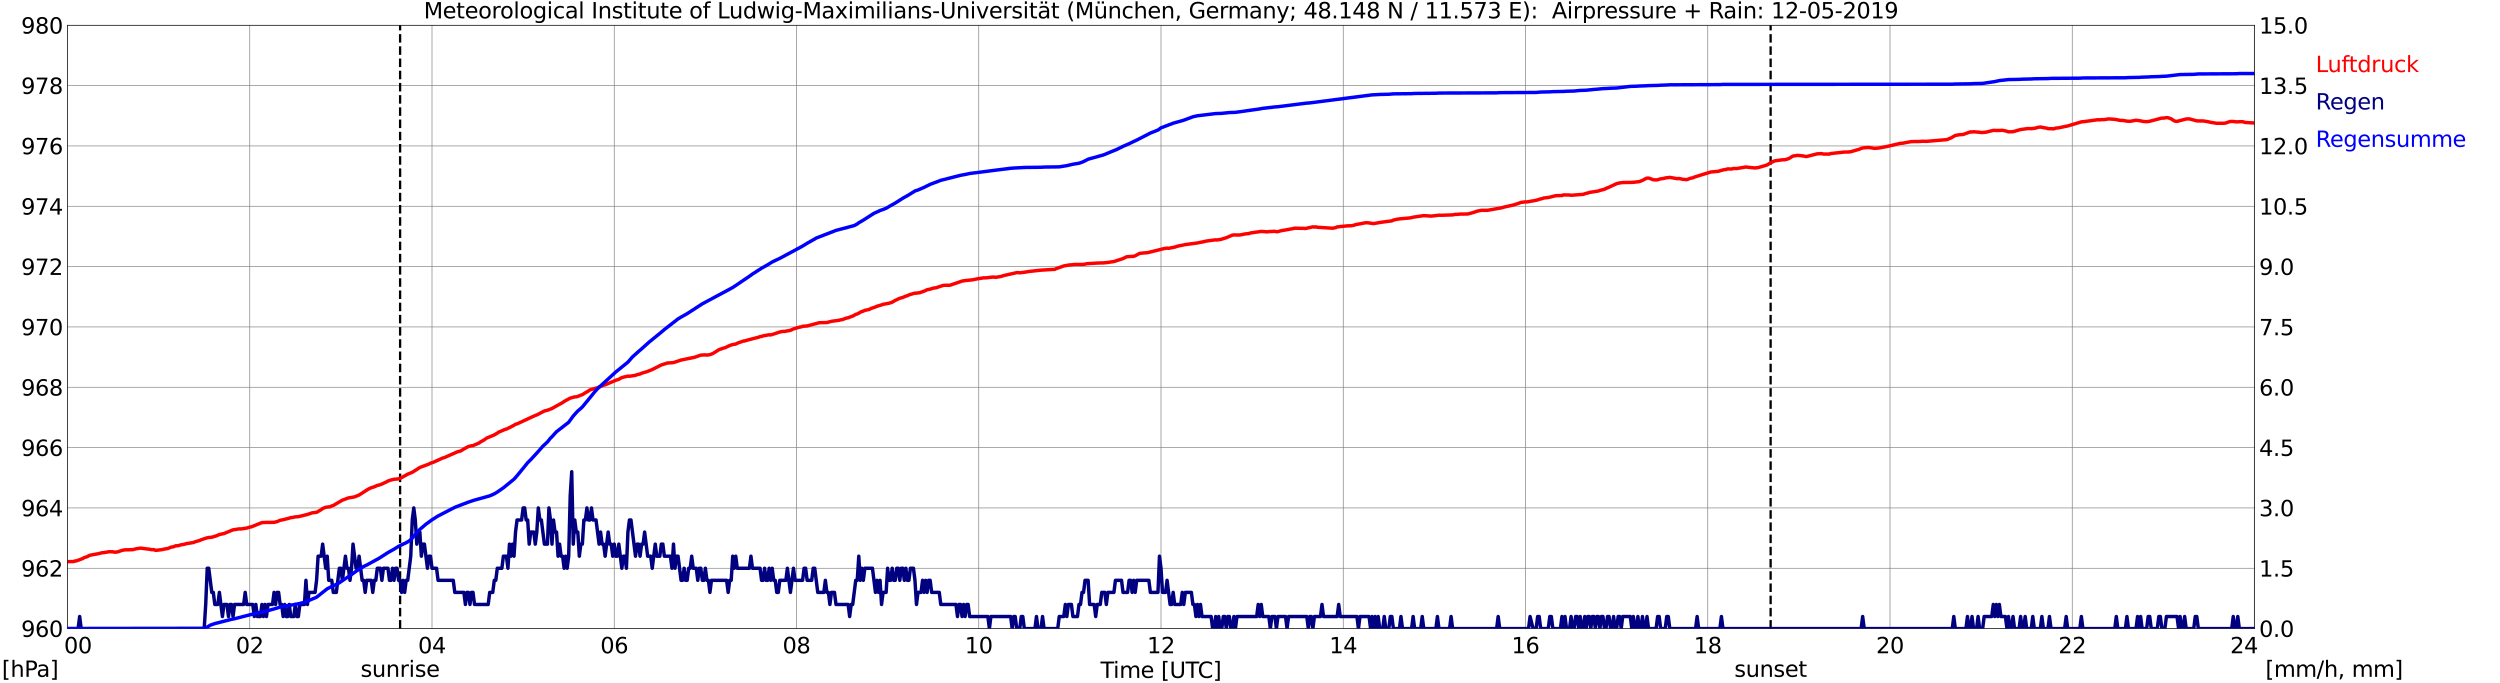 <?xml version="1.0" encoding="utf-8" standalone="no"?>
<!DOCTYPE svg PUBLIC "-//W3C//DTD SVG 1.1//EN"
  "http://www.w3.org/Graphics/SVG/1.1/DTD/svg11.dtd">
<svg xmlns:xlink="http://www.w3.org/1999/xlink" width="1085.4pt" height="296.64pt" viewBox="0 0 1085.4 296.64" xmlns="http://www.w3.org/2000/svg" version="1.1">
 <defs>
  <style type="text/css">*{stroke-linejoin: round; stroke-linecap: butt}</style>
 </defs>
 <g id="figure_1">
  <g id="patch_1">
   <path d="M 0 296.64 
L 1085.4 296.64 
L 1085.4 0 
L 0 0 
z
" style="fill: #ffffff"/>
  </g>
  <g id="axes_1">
   <g id="patch_2">
    <path d="M 29.306 272.909 
L 978.814 272.909 
L 978.814 10.976 
L 29.306 10.976 
z
" style="fill: #ffffff"/>
   </g>
   <g id="patch_3">
    <path d="M 978.814 272.909 
L 978.814 272.909 
L 978.814 10.976 
L 978.814 10.976 
z
" clip-path="url(#p7aa230fa6d)" style="fill: #d3d3d3; opacity: 0.25; stroke: #d3d3d3; stroke-linejoin: miter"/>
   </g>
   <g id="matplotlib.axis_1">
    <g id="xtick_1">
     <g id="line2d_1">
      <path d="M 29.306 272.909 
L 29.306 10.976 
" clip-path="url(#p7aa230fa6d)" style="fill: none; stroke: #808080; stroke-width: 0.3; stroke-linecap: square"/>
     </g>
     <g id="line2d_2"/>
     <g id="text_1">
      <!--    00 -->
      <g transform="translate(18.733 283.627) scale(0.095 -0.095)">
       <defs>
        <path id="DejaVuSans-20" transform="scale(0.016)"/>
        <path id="DejaVuSans-30" d="M 2034 4250 
Q 1547 4250 1301 3770 
Q 1056 3291 1056 2328 
Q 1056 1369 1301 889 
Q 1547 409 2034 409 
Q 2525 409 2770 889 
Q 3016 1369 3016 2328 
Q 3016 3291 2770 3770 
Q 2525 4250 2034 4250 
z
M 2034 4750 
Q 2819 4750 3233 4129 
Q 3647 3509 3647 2328 
Q 3647 1150 3233 529 
Q 2819 -91 2034 -91 
Q 1250 -91 836 529 
Q 422 1150 422 2328 
Q 422 3509 836 4129 
Q 1250 4750 2034 4750 
z
" transform="scale(0.016)"/>
       </defs>
       <use xlink:href="#DejaVuSans-20"/>
       <use xlink:href="#DejaVuSans-20" transform="translate(31.787 0)"/>
       <use xlink:href="#DejaVuSans-20" transform="translate(63.574 0)"/>
       <use xlink:href="#DejaVuSans-30" transform="translate(95.361 0)"/>
       <use xlink:href="#DejaVuSans-30" transform="translate(158.984 0)"/>
      </g>
     </g>
    </g>
    <g id="xtick_2">
     <g id="line2d_3">
      <path d="M 108.431 272.909 
L 108.431 10.976 
" clip-path="url(#p7aa230fa6d)" style="fill: none; stroke: #808080; stroke-width: 0.3; stroke-linecap: square"/>
     </g>
     <g id="line2d_4"/>
     <g id="text_2">
      <!-- 02 -->
      <g transform="translate(102.387 283.627) scale(0.095 -0.095)">
       <defs>
        <path id="DejaVuSans-32" d="M 1228 531 
L 3431 531 
L 3431 0 
L 469 0 
L 469 531 
Q 828 903 1448 1529 
Q 2069 2156 2228 2338 
Q 2531 2678 2651 2914 
Q 2772 3150 2772 3378 
Q 2772 3750 2511 3984 
Q 2250 4219 1831 4219 
Q 1534 4219 1204 4116 
Q 875 4013 500 3803 
L 500 4441 
Q 881 4594 1212 4672 
Q 1544 4750 1819 4750 
Q 2544 4750 2975 4387 
Q 3406 4025 3406 3419 
Q 3406 3131 3298 2873 
Q 3191 2616 2906 2266 
Q 2828 2175 2409 1742 
Q 1991 1309 1228 531 
z
" transform="scale(0.016)"/>
       </defs>
       <use xlink:href="#DejaVuSans-30"/>
       <use xlink:href="#DejaVuSans-32" transform="translate(63.623 0)"/>
      </g>
     </g>
    </g>
    <g id="xtick_3">
     <g id="line2d_5">
      <path d="M 187.557 272.909 
L 187.557 10.976 
" clip-path="url(#p7aa230fa6d)" style="fill: none; stroke: #808080; stroke-width: 0.3; stroke-linecap: square"/>
     </g>
     <g id="line2d_6"/>
     <g id="text_3">
      <!-- 04 -->
      <g transform="translate(181.513 283.627) scale(0.095 -0.095)">
       <defs>
        <path id="DejaVuSans-34" d="M 2419 4116 
L 825 1625 
L 2419 1625 
L 2419 4116 
z
M 2253 4666 
L 3047 4666 
L 3047 1625 
L 3713 1625 
L 3713 1100 
L 3047 1100 
L 3047 0 
L 2419 0 
L 2419 1100 
L 313 1100 
L 313 1709 
L 2253 4666 
z
" transform="scale(0.016)"/>
       </defs>
       <use xlink:href="#DejaVuSans-30"/>
       <use xlink:href="#DejaVuSans-34" transform="translate(63.623 0)"/>
      </g>
     </g>
    </g>
    <g id="xtick_4">
     <g id="line2d_7">
      <path d="M 266.683 272.909 
L 266.683 10.976 
" clip-path="url(#p7aa230fa6d)" style="fill: none; stroke: #808080; stroke-width: 0.3; stroke-linecap: square"/>
     </g>
     <g id="line2d_8"/>
     <g id="text_4">
      <!-- 06 -->
      <g transform="translate(260.638 283.627) scale(0.095 -0.095)">
       <defs>
        <path id="DejaVuSans-36" d="M 2113 2584 
Q 1688 2584 1439 2293 
Q 1191 2003 1191 1497 
Q 1191 994 1439 701 
Q 1688 409 2113 409 
Q 2538 409 2786 701 
Q 3034 994 3034 1497 
Q 3034 2003 2786 2293 
Q 2538 2584 2113 2584 
z
M 3366 4563 
L 3366 3988 
Q 3128 4100 2886 4159 
Q 2644 4219 2406 4219 
Q 1781 4219 1451 3797 
Q 1122 3375 1075 2522 
Q 1259 2794 1537 2939 
Q 1816 3084 2150 3084 
Q 2853 3084 3261 2657 
Q 3669 2231 3669 1497 
Q 3669 778 3244 343 
Q 2819 -91 2113 -91 
Q 1303 -91 875 529 
Q 447 1150 447 2328 
Q 447 3434 972 4092 
Q 1497 4750 2381 4750 
Q 2619 4750 2861 4703 
Q 3103 4656 3366 4563 
z
" transform="scale(0.016)"/>
       </defs>
       <use xlink:href="#DejaVuSans-30"/>
       <use xlink:href="#DejaVuSans-36" transform="translate(63.623 0)"/>
      </g>
     </g>
    </g>
    <g id="xtick_5">
     <g id="line2d_9">
      <path d="M 345.808 272.909 
L 345.808 10.976 
" clip-path="url(#p7aa230fa6d)" style="fill: none; stroke: #808080; stroke-width: 0.3; stroke-linecap: square"/>
     </g>
     <g id="line2d_10"/>
     <g id="text_5">
      <!-- 08 -->
      <g transform="translate(339.764 283.627) scale(0.095 -0.095)">
       <defs>
        <path id="DejaVuSans-38" d="M 2034 2216 
Q 1584 2216 1326 1975 
Q 1069 1734 1069 1313 
Q 1069 891 1326 650 
Q 1584 409 2034 409 
Q 2484 409 2743 651 
Q 3003 894 3003 1313 
Q 3003 1734 2745 1975 
Q 2488 2216 2034 2216 
z
M 1403 2484 
Q 997 2584 770 2862 
Q 544 3141 544 3541 
Q 544 4100 942 4425 
Q 1341 4750 2034 4750 
Q 2731 4750 3128 4425 
Q 3525 4100 3525 3541 
Q 3525 3141 3298 2862 
Q 3072 2584 2669 2484 
Q 3125 2378 3379 2068 
Q 3634 1759 3634 1313 
Q 3634 634 3220 271 
Q 2806 -91 2034 -91 
Q 1263 -91 848 271 
Q 434 634 434 1313 
Q 434 1759 690 2068 
Q 947 2378 1403 2484 
z
M 1172 3481 
Q 1172 3119 1398 2916 
Q 1625 2713 2034 2713 
Q 2441 2713 2670 2916 
Q 2900 3119 2900 3481 
Q 2900 3844 2670 4047 
Q 2441 4250 2034 4250 
Q 1625 4250 1398 4047 
Q 1172 3844 1172 3481 
z
" transform="scale(0.016)"/>
       </defs>
       <use xlink:href="#DejaVuSans-30"/>
       <use xlink:href="#DejaVuSans-38" transform="translate(63.623 0)"/>
      </g>
     </g>
    </g>
    <g id="xtick_6">
     <g id="line2d_11">
      <path d="M 424.934 272.909 
L 424.934 10.976 
" clip-path="url(#p7aa230fa6d)" style="fill: none; stroke: #808080; stroke-width: 0.3; stroke-linecap: square"/>
     </g>
     <g id="line2d_12"/>
     <g id="text_6">
      <!-- 10 -->
      <g transform="translate(418.89 283.627) scale(0.095 -0.095)">
       <defs>
        <path id="DejaVuSans-31" d="M 794 531 
L 1825 531 
L 1825 4091 
L 703 3866 
L 703 4441 
L 1819 4666 
L 2450 4666 
L 2450 531 
L 3481 531 
L 3481 0 
L 794 0 
L 794 531 
z
" transform="scale(0.016)"/>
       </defs>
       <use xlink:href="#DejaVuSans-31"/>
       <use xlink:href="#DejaVuSans-30" transform="translate(63.623 0)"/>
      </g>
     </g>
    </g>
    <g id="xtick_7">
     <g id="line2d_13">
      <path d="M 504.06 272.909 
L 504.06 10.976 
" clip-path="url(#p7aa230fa6d)" style="fill: none; stroke: #808080; stroke-width: 0.3; stroke-linecap: square"/>
     </g>
     <g id="line2d_14"/>
     <g id="text_7">
      <!-- 12 -->
      <g transform="translate(498.015 283.627) scale(0.095 -0.095)">
       <use xlink:href="#DejaVuSans-31"/>
       <use xlink:href="#DejaVuSans-32" transform="translate(63.623 0)"/>
      </g>
     </g>
    </g>
    <g id="xtick_8">
     <g id="line2d_15">
      <path d="M 583.185 272.909 
L 583.185 10.976 
" clip-path="url(#p7aa230fa6d)" style="fill: none; stroke: #808080; stroke-width: 0.3; stroke-linecap: square"/>
     </g>
     <g id="line2d_16"/>
     <g id="text_8">
      <!-- 14 -->
      <g transform="translate(577.141 283.627) scale(0.095 -0.095)">
       <use xlink:href="#DejaVuSans-31"/>
       <use xlink:href="#DejaVuSans-34" transform="translate(63.623 0)"/>
      </g>
     </g>
    </g>
    <g id="xtick_9">
     <g id="line2d_17">
      <path d="M 662.311 272.909 
L 662.311 10.976 
" clip-path="url(#p7aa230fa6d)" style="fill: none; stroke: #808080; stroke-width: 0.3; stroke-linecap: square"/>
     </g>
     <g id="line2d_18"/>
     <g id="text_9">
      <!-- 16 -->
      <g transform="translate(656.267 283.627) scale(0.095 -0.095)">
       <use xlink:href="#DejaVuSans-31"/>
       <use xlink:href="#DejaVuSans-36" transform="translate(63.623 0)"/>
      </g>
     </g>
    </g>
    <g id="xtick_10">
     <g id="line2d_19">
      <path d="M 741.437 272.909 
L 741.437 10.976 
" clip-path="url(#p7aa230fa6d)" style="fill: none; stroke: #808080; stroke-width: 0.3; stroke-linecap: square"/>
     </g>
     <g id="line2d_20"/>
     <g id="text_10">
      <!-- 18 -->
      <g transform="translate(735.392 283.627) scale(0.095 -0.095)">
       <use xlink:href="#DejaVuSans-31"/>
       <use xlink:href="#DejaVuSans-38" transform="translate(63.623 0)"/>
      </g>
     </g>
    </g>
    <g id="xtick_11">
     <g id="line2d_21">
      <path d="M 820.562 272.909 
L 820.562 10.976 
" clip-path="url(#p7aa230fa6d)" style="fill: none; stroke: #808080; stroke-width: 0.3; stroke-linecap: square"/>
     </g>
     <g id="line2d_22"/>
     <g id="text_11">
      <!-- 20 -->
      <g transform="translate(814.518 283.627) scale(0.095 -0.095)">
       <use xlink:href="#DejaVuSans-32"/>
       <use xlink:href="#DejaVuSans-30" transform="translate(63.623 0)"/>
      </g>
     </g>
    </g>
    <g id="xtick_12">
     <g id="line2d_23">
      <path d="M 899.688 272.909 
L 899.688 10.976 
" clip-path="url(#p7aa230fa6d)" style="fill: none; stroke: #808080; stroke-width: 0.3; stroke-linecap: square"/>
     </g>
     <g id="line2d_24"/>
     <g id="text_12">
      <!-- 22 -->
      <g transform="translate(893.644 283.627) scale(0.095 -0.095)">
       <use xlink:href="#DejaVuSans-32"/>
       <use xlink:href="#DejaVuSans-32" transform="translate(63.623 0)"/>
      </g>
     </g>
    </g>
    <g id="xtick_13">
     <g id="line2d_25">
      <path d="M 978.814 272.909 
L 978.814 10.976 
" clip-path="url(#p7aa230fa6d)" style="fill: none; stroke: #808080; stroke-width: 0.3; stroke-linecap: square"/>
     </g>
     <g id="line2d_26"/>
     <g id="text_13">
      <!-- 24    -->
      <g transform="translate(968.241 283.627) scale(0.095 -0.095)">
       <use xlink:href="#DejaVuSans-32"/>
       <use xlink:href="#DejaVuSans-34" transform="translate(63.623 0)"/>
       <use xlink:href="#DejaVuSans-20" transform="translate(127.246 0)"/>
       <use xlink:href="#DejaVuSans-20" transform="translate(159.033 0)"/>
       <use xlink:href="#DejaVuSans-20" transform="translate(190.82 0)"/>
      </g>
     </g>
    </g>
    <g id="text_14">
     <!-- Time [UTC] -->
     <g transform="translate(477.806 294.322) scale(0.095 -0.095)">
      <defs>
       <path id="DejaVuSans-54" d="M -19 4666 
L 3928 4666 
L 3928 4134 
L 2272 4134 
L 2272 0 
L 1638 0 
L 1638 4134 
L -19 4134 
L -19 4666 
z
" transform="scale(0.016)"/>
       <path id="DejaVuSans-69" d="M 603 3500 
L 1178 3500 
L 1178 0 
L 603 0 
L 603 3500 
z
M 603 4863 
L 1178 4863 
L 1178 4134 
L 603 4134 
L 603 4863 
z
" transform="scale(0.016)"/>
       <path id="DejaVuSans-6d" d="M 3328 2828 
Q 3544 3216 3844 3400 
Q 4144 3584 4550 3584 
Q 5097 3584 5394 3201 
Q 5691 2819 5691 2113 
L 5691 0 
L 5113 0 
L 5113 2094 
Q 5113 2597 4934 2840 
Q 4756 3084 4391 3084 
Q 3944 3084 3684 2787 
Q 3425 2491 3425 1978 
L 3425 0 
L 2847 0 
L 2847 2094 
Q 2847 2600 2669 2842 
Q 2491 3084 2119 3084 
Q 1678 3084 1418 2786 
Q 1159 2488 1159 1978 
L 1159 0 
L 581 0 
L 581 3500 
L 1159 3500 
L 1159 2956 
Q 1356 3278 1631 3431 
Q 1906 3584 2284 3584 
Q 2666 3584 2933 3390 
Q 3200 3197 3328 2828 
z
" transform="scale(0.016)"/>
       <path id="DejaVuSans-65" d="M 3597 1894 
L 3597 1613 
L 953 1613 
Q 991 1019 1311 708 
Q 1631 397 2203 397 
Q 2534 397 2845 478 
Q 3156 559 3463 722 
L 3463 178 
Q 3153 47 2828 -22 
Q 2503 -91 2169 -91 
Q 1331 -91 842 396 
Q 353 884 353 1716 
Q 353 2575 817 3079 
Q 1281 3584 2069 3584 
Q 2775 3584 3186 3129 
Q 3597 2675 3597 1894 
z
M 3022 2063 
Q 3016 2534 2758 2815 
Q 2500 3097 2075 3097 
Q 1594 3097 1305 2825 
Q 1016 2553 972 2059 
L 3022 2063 
z
" transform="scale(0.016)"/>
       <path id="DejaVuSans-5b" d="M 550 4863 
L 1875 4863 
L 1875 4416 
L 1125 4416 
L 1125 -397 
L 1875 -397 
L 1875 -844 
L 550 -844 
L 550 4863 
z
" transform="scale(0.016)"/>
       <path id="DejaVuSans-55" d="M 556 4666 
L 1191 4666 
L 1191 1831 
Q 1191 1081 1462 751 
Q 1734 422 2344 422 
Q 2950 422 3222 751 
Q 3494 1081 3494 1831 
L 3494 4666 
L 4128 4666 
L 4128 1753 
Q 4128 841 3676 375 
Q 3225 -91 2344 -91 
Q 1459 -91 1007 375 
Q 556 841 556 1753 
L 556 4666 
z
" transform="scale(0.016)"/>
       <path id="DejaVuSans-43" d="M 4122 4306 
L 4122 3641 
Q 3803 3938 3442 4084 
Q 3081 4231 2675 4231 
Q 1875 4231 1450 3742 
Q 1025 3253 1025 2328 
Q 1025 1406 1450 917 
Q 1875 428 2675 428 
Q 3081 428 3442 575 
Q 3803 722 4122 1019 
L 4122 359 
Q 3791 134 3420 21 
Q 3050 -91 2638 -91 
Q 1578 -91 968 557 
Q 359 1206 359 2328 
Q 359 3453 968 4101 
Q 1578 4750 2638 4750 
Q 3056 4750 3426 4639 
Q 3797 4528 4122 4306 
z
" transform="scale(0.016)"/>
       <path id="DejaVuSans-5d" d="M 1947 4863 
L 1947 -844 
L 622 -844 
L 622 -397 
L 1369 -397 
L 1369 4416 
L 622 4416 
L 622 4863 
L 1947 4863 
z
" transform="scale(0.016)"/>
      </defs>
      <use xlink:href="#DejaVuSans-54"/>
      <use xlink:href="#DejaVuSans-69" transform="translate(57.959 0)"/>
      <use xlink:href="#DejaVuSans-6d" transform="translate(85.742 0)"/>
      <use xlink:href="#DejaVuSans-65" transform="translate(183.154 0)"/>
      <use xlink:href="#DejaVuSans-20" transform="translate(244.678 0)"/>
      <use xlink:href="#DejaVuSans-5b" transform="translate(276.465 0)"/>
      <use xlink:href="#DejaVuSans-55" transform="translate(315.479 0)"/>
      <use xlink:href="#DejaVuSans-54" transform="translate(388.672 0)"/>
      <use xlink:href="#DejaVuSans-43" transform="translate(443.881 0)"/>
      <use xlink:href="#DejaVuSans-5d" transform="translate(513.705 0)"/>
     </g>
    </g>
   </g>
   <g id="matplotlib.axis_2">
    <g id="ytick_1">
     <g id="line2d_27">
      <path d="M 29.306 272.909 
L 978.814 272.909 
" clip-path="url(#p7aa230fa6d)" style="fill: none; stroke: #808080; stroke-width: 0.3; stroke-linecap: square"/>
     </g>
     <g id="line2d_28"/>
     <g id="text_15">
      <!-- 960 -->
      <g transform="translate(9.173 276.518) scale(0.095 -0.095)">
       <defs>
        <path id="DejaVuSans-39" d="M 703 97 
L 703 672 
Q 941 559 1184 500 
Q 1428 441 1663 441 
Q 2288 441 2617 861 
Q 2947 1281 2994 2138 
Q 2813 1869 2534 1725 
Q 2256 1581 1919 1581 
Q 1219 1581 811 2004 
Q 403 2428 403 3163 
Q 403 3881 828 4315 
Q 1253 4750 1959 4750 
Q 2769 4750 3195 4129 
Q 3622 3509 3622 2328 
Q 3622 1225 3098 567 
Q 2575 -91 1691 -91 
Q 1453 -91 1209 -44 
Q 966 3 703 97 
z
M 1959 2075 
Q 2384 2075 2632 2365 
Q 2881 2656 2881 3163 
Q 2881 3666 2632 3958 
Q 2384 4250 1959 4250 
Q 1534 4250 1286 3958 
Q 1038 3666 1038 3163 
Q 1038 2656 1286 2365 
Q 1534 2075 1959 2075 
z
" transform="scale(0.016)"/>
       </defs>
       <use xlink:href="#DejaVuSans-39"/>
       <use xlink:href="#DejaVuSans-36" transform="translate(63.623 0)"/>
       <use xlink:href="#DejaVuSans-30" transform="translate(127.246 0)"/>
      </g>
     </g>
    </g>
    <g id="ytick_2">
     <g id="line2d_29">
      <path d="M 29.306 246.715 
L 978.814 246.715 
" clip-path="url(#p7aa230fa6d)" style="fill: none; stroke: #808080; stroke-width: 0.3; stroke-linecap: square"/>
     </g>
     <g id="line2d_30"/>
     <g id="text_16">
      <!-- 962 -->
      <g transform="translate(9.173 250.325) scale(0.095 -0.095)">
       <use xlink:href="#DejaVuSans-39"/>
       <use xlink:href="#DejaVuSans-36" transform="translate(63.623 0)"/>
       <use xlink:href="#DejaVuSans-32" transform="translate(127.246 0)"/>
      </g>
     </g>
    </g>
    <g id="ytick_3">
     <g id="line2d_31">
      <path d="M 29.306 220.522 
L 978.814 220.522 
" clip-path="url(#p7aa230fa6d)" style="fill: none; stroke: #808080; stroke-width: 0.3; stroke-linecap: square"/>
     </g>
     <g id="line2d_32"/>
     <g id="text_17">
      <!-- 964 -->
      <g transform="translate(9.173 224.131) scale(0.095 -0.095)">
       <use xlink:href="#DejaVuSans-39"/>
       <use xlink:href="#DejaVuSans-36" transform="translate(63.623 0)"/>
       <use xlink:href="#DejaVuSans-34" transform="translate(127.246 0)"/>
      </g>
     </g>
    </g>
    <g id="ytick_4">
     <g id="line2d_33">
      <path d="M 29.306 194.329 
L 978.814 194.329 
" clip-path="url(#p7aa230fa6d)" style="fill: none; stroke: #808080; stroke-width: 0.3; stroke-linecap: square"/>
     </g>
     <g id="line2d_34"/>
     <g id="text_18">
      <!-- 966 -->
      <g transform="translate(9.173 197.938) scale(0.095 -0.095)">
       <use xlink:href="#DejaVuSans-39"/>
       <use xlink:href="#DejaVuSans-36" transform="translate(63.623 0)"/>
       <use xlink:href="#DejaVuSans-36" transform="translate(127.246 0)"/>
      </g>
     </g>
    </g>
    <g id="ytick_5">
     <g id="line2d_35">
      <path d="M 29.306 168.136 
L 978.814 168.136 
" clip-path="url(#p7aa230fa6d)" style="fill: none; stroke: #808080; stroke-width: 0.3; stroke-linecap: square"/>
     </g>
     <g id="line2d_36"/>
     <g id="text_19">
      <!-- 968 -->
      <g transform="translate(9.173 171.745) scale(0.095 -0.095)">
       <use xlink:href="#DejaVuSans-39"/>
       <use xlink:href="#DejaVuSans-36" transform="translate(63.623 0)"/>
       <use xlink:href="#DejaVuSans-38" transform="translate(127.246 0)"/>
      </g>
     </g>
    </g>
    <g id="ytick_6">
     <g id="line2d_37">
      <path d="M 29.306 141.942 
L 978.814 141.942 
" clip-path="url(#p7aa230fa6d)" style="fill: none; stroke: #808080; stroke-width: 0.3; stroke-linecap: square"/>
     </g>
     <g id="line2d_38"/>
     <g id="text_20">
      <!-- 970 -->
      <g transform="translate(9.173 145.551) scale(0.095 -0.095)">
       <defs>
        <path id="DejaVuSans-37" d="M 525 4666 
L 3525 4666 
L 3525 4397 
L 1831 0 
L 1172 0 
L 2766 4134 
L 525 4134 
L 525 4666 
z
" transform="scale(0.016)"/>
       </defs>
       <use xlink:href="#DejaVuSans-39"/>
       <use xlink:href="#DejaVuSans-37" transform="translate(63.623 0)"/>
       <use xlink:href="#DejaVuSans-30" transform="translate(127.246 0)"/>
      </g>
     </g>
    </g>
    <g id="ytick_7">
     <g id="line2d_39">
      <path d="M 29.306 115.749 
L 978.814 115.749 
" clip-path="url(#p7aa230fa6d)" style="fill: none; stroke: #808080; stroke-width: 0.3; stroke-linecap: square"/>
     </g>
     <g id="line2d_40"/>
     <g id="text_21">
      <!-- 972 -->
      <g transform="translate(9.173 119.358) scale(0.095 -0.095)">
       <use xlink:href="#DejaVuSans-39"/>
       <use xlink:href="#DejaVuSans-37" transform="translate(63.623 0)"/>
       <use xlink:href="#DejaVuSans-32" transform="translate(127.246 0)"/>
      </g>
     </g>
    </g>
    <g id="ytick_8">
     <g id="line2d_41">
      <path d="M 29.306 89.556 
L 978.814 89.556 
" clip-path="url(#p7aa230fa6d)" style="fill: none; stroke: #808080; stroke-width: 0.3; stroke-linecap: square"/>
     </g>
     <g id="line2d_42"/>
     <g id="text_22">
      <!-- 974 -->
      <g transform="translate(9.173 93.165) scale(0.095 -0.095)">
       <use xlink:href="#DejaVuSans-39"/>
       <use xlink:href="#DejaVuSans-37" transform="translate(63.623 0)"/>
       <use xlink:href="#DejaVuSans-34" transform="translate(127.246 0)"/>
      </g>
     </g>
    </g>
    <g id="ytick_9">
     <g id="line2d_43">
      <path d="M 29.306 63.362 
L 978.814 63.362 
" clip-path="url(#p7aa230fa6d)" style="fill: none; stroke: #808080; stroke-width: 0.3; stroke-linecap: square"/>
     </g>
     <g id="line2d_44"/>
     <g id="text_23">
      <!-- 976 -->
      <g transform="translate(9.173 66.972) scale(0.095 -0.095)">
       <use xlink:href="#DejaVuSans-39"/>
       <use xlink:href="#DejaVuSans-37" transform="translate(63.623 0)"/>
       <use xlink:href="#DejaVuSans-36" transform="translate(127.246 0)"/>
      </g>
     </g>
    </g>
    <g id="ytick_10">
     <g id="line2d_45">
      <path d="M 29.306 37.169 
L 978.814 37.169 
" clip-path="url(#p7aa230fa6d)" style="fill: none; stroke: #808080; stroke-width: 0.3; stroke-linecap: square"/>
     </g>
     <g id="line2d_46"/>
     <g id="text_24">
      <!-- 978 -->
      <g transform="translate(9.173 40.778) scale(0.095 -0.095)">
       <use xlink:href="#DejaVuSans-39"/>
       <use xlink:href="#DejaVuSans-37" transform="translate(63.623 0)"/>
       <use xlink:href="#DejaVuSans-38" transform="translate(127.246 0)"/>
      </g>
     </g>
    </g>
    <g id="ytick_11">
     <g id="line2d_47">
      <path d="M 29.306 10.976 
L 978.814 10.976 
" clip-path="url(#p7aa230fa6d)" style="fill: none; stroke: #808080; stroke-width: 0.3; stroke-linecap: square"/>
     </g>
     <g id="line2d_48"/>
     <g id="text_25">
      <!-- 980 -->
      <g transform="translate(9.173 14.585) scale(0.095 -0.095)">
       <use xlink:href="#DejaVuSans-39"/>
       <use xlink:href="#DejaVuSans-38" transform="translate(63.623 0)"/>
       <use xlink:href="#DejaVuSans-30" transform="translate(127.246 0)"/>
      </g>
     </g>
    </g>
   </g>
   <g id="line2d_49">
    <path d="M 173.71 272.909 
L 173.71 10.976 
" clip-path="url(#p7aa230fa6d)" style="fill: none; stroke-dasharray: 3.7,1.6; stroke-dashoffset: 0; stroke: #000000"/>
   </g>
   <g id="line2d_50">
    <path d="M 768.735 272.909 
L 768.735 10.976 
" clip-path="url(#p7aa230fa6d)" style="fill: none; stroke-dasharray: 3.7,1.6; stroke-dashoffset: 0; stroke: #000000"/>
   </g>
   <g id="line2d_51">
    <path d="M 29.306 243.878 
L 30.625 243.808 
L 31.943 243.808 
L 32.603 243.546 
L 33.262 243.494 
L 35.9 242.498 
L 36.559 242.079 
L 37.878 241.686 
L 38.537 241.267 
L 39.197 241.032 
L 42.493 240.429 
L 43.812 240.115 
L 44.472 239.931 
L 45.131 239.958 
L 45.79 239.774 
L 46.45 239.722 
L 47.109 239.539 
L 49.087 239.565 
L 49.747 239.748 
L 51.065 239.617 
L 53.043 238.936 
L 54.362 238.7 
L 55.681 238.7 
L 57 238.648 
L 57.659 238.648 
L 58.978 238.281 
L 60.956 237.967 
L 64.253 238.386 
L 64.912 238.438 
L 65.572 238.622 
L 66.89 238.648 
L 67.55 238.962 
L 68.869 238.805 
L 70.187 238.648 
L 72.166 238.229 
L 72.825 238.176 
L 74.144 237.574 
L 75.462 237.364 
L 76.122 236.998 
L 77.441 236.893 
L 78.759 236.5 
L 80.078 236.317 
L 80.737 236.055 
L 84.034 235.531 
L 84.694 235.217 
L 86.672 234.667 
L 87.331 234.352 
L 88.65 233.907 
L 89.969 233.488 
L 90.628 233.357 
L 91.947 233.252 
L 93.925 232.65 
L 95.244 232.073 
L 97.222 231.654 
L 101.178 230.03 
L 102.497 229.847 
L 103.816 229.611 
L 104.475 229.664 
L 106.453 229.376 
L 107.113 229.271 
L 108.431 228.852 
L 109.091 228.747 
L 113.707 226.887 
L 115.685 226.809 
L 118.982 226.782 
L 120.3 226.468 
L 121.619 225.892 
L 122.938 225.63 
L 125.575 224.975 
L 126.235 224.713 
L 126.894 224.687 
L 128.213 224.399 
L 129.532 224.32 
L 133.488 223.351 
L 135.466 222.67 
L 137.444 222.434 
L 139.422 221.282 
L 140.082 220.784 
L 141.4 220.234 
L 143.379 219.998 
L 144.038 219.658 
L 144.697 219.474 
L 147.335 217.903 
L 148.654 217.143 
L 151.291 216.174 
L 153.929 215.729 
L 155.907 214.917 
L 159.863 212.376 
L 161.182 211.747 
L 162.501 211.355 
L 163.819 210.752 
L 165.138 210.438 
L 167.776 209.233 
L 168.435 208.84 
L 169.754 208.395 
L 171.073 208.08 
L 172.391 207.976 
L 173.051 207.897 
L 174.37 207.347 
L 175.688 206.614 
L 177.007 205.854 
L 178.985 205.068 
L 180.963 203.811 
L 182.282 202.946 
L 186.238 201.48 
L 186.898 201.113 
L 188.216 200.668 
L 192.173 198.86 
L 192.832 198.703 
L 198.767 196.084 
L 199.426 195.979 
L 200.085 195.743 
L 201.404 194.931 
L 202.723 194.198 
L 203.382 193.857 
L 204.701 193.543 
L 205.36 193.464 
L 207.998 192.338 
L 208.657 191.84 
L 209.976 191.133 
L 211.295 190.19 
L 214.592 188.828 
L 215.91 188.042 
L 216.57 187.571 
L 217.889 187.047 
L 219.207 186.445 
L 219.867 186.288 
L 221.845 185.318 
L 223.164 184.611 
L 223.823 184.192 
L 224.482 184.035 
L 232.395 180.368 
L 233.054 180.158 
L 236.351 178.43 
L 237.67 178.115 
L 238.989 177.591 
L 239.648 177.356 
L 241.626 176.229 
L 244.264 174.789 
L 244.923 174.291 
L 246.242 173.558 
L 247.561 172.85 
L 248.88 172.484 
L 249.539 172.3 
L 250.198 172.3 
L 250.858 172.117 
L 252.176 171.541 
L 252.836 171.357 
L 254.155 170.519 
L 255.473 169.76 
L 256.133 169.262 
L 257.451 168.895 
L 259.43 168.345 
L 260.089 168.005 
L 260.748 167.795 
L 262.067 167.219 
L 262.726 167.088 
L 267.342 165.097 
L 268.661 164.678 
L 269.98 163.918 
L 272.617 163.29 
L 273.277 163.368 
L 275.914 162.949 
L 276.573 162.661 
L 277.892 162.373 
L 278.552 162.059 
L 281.189 161.247 
L 283.167 160.435 
L 287.124 158.444 
L 289.761 157.606 
L 291.08 157.527 
L 292.399 157.422 
L 295.696 156.322 
L 301.63 155.091 
L 304.267 154.175 
L 306.246 154.07 
L 306.905 154.175 
L 308.224 153.965 
L 309.543 153.467 
L 312.18 151.791 
L 314.158 151.11 
L 314.818 150.953 
L 316.796 150.01 
L 318.114 149.591 
L 319.433 149.381 
L 320.093 149.014 
L 322.73 148.071 
L 323.39 148.019 
L 324.708 147.6 
L 329.324 146.421 
L 329.983 146.133 
L 330.643 146.081 
L 331.302 145.819 
L 333.94 145.347 
L 334.599 145.426 
L 337.236 144.588 
L 338.555 144.142 
L 339.874 143.881 
L 340.533 143.907 
L 343.171 143.409 
L 344.49 142.807 
L 347.127 142.021 
L 347.787 141.942 
L 348.446 141.68 
L 349.765 141.549 
L 350.424 141.523 
L 355.699 140.109 
L 357.018 140.083 
L 358.996 140.03 
L 360.974 139.506 
L 364.271 139.061 
L 364.93 138.851 
L 365.59 138.799 
L 367.568 138.066 
L 368.227 137.987 
L 369.546 137.437 
L 370.206 137.254 
L 371.524 136.494 
L 372.184 136.311 
L 374.162 135.237 
L 374.821 135.08 
L 375.481 134.739 
L 376.799 134.477 
L 377.459 134.32 
L 378.118 133.927 
L 380.096 133.272 
L 380.756 132.958 
L 382.734 132.382 
L 383.393 132.12 
L 386.031 131.648 
L 387.349 131.203 
L 388.668 130.417 
L 390.646 129.5 
L 391.965 129.134 
L 393.284 128.557 
L 393.943 128.4 
L 394.603 128.034 
L 397.24 127.248 
L 397.899 127.3 
L 398.559 127.143 
L 399.218 127.117 
L 400.537 126.645 
L 401.856 126.148 
L 402.515 125.781 
L 403.834 125.545 
L 405.153 125.1 
L 406.471 124.917 
L 409.109 124.026 
L 409.768 123.869 
L 412.406 123.843 
L 417.681 122.035 
L 419 121.826 
L 422.297 121.485 
L 424.275 121.066 
L 426.912 120.647 
L 428.231 120.621 
L 430.869 120.307 
L 431.528 120.28 
L 432.187 120.411 
L 434.825 119.992 
L 435.484 119.704 
L 441.419 118.368 
L 442.078 118.342 
L 442.737 118.447 
L 444.716 118.211 
L 446.694 117.871 
L 449.991 117.504 
L 451.969 117.294 
L 456.584 117.006 
L 457.903 116.954 
L 458.563 116.613 
L 460.541 115.932 
L 461.859 115.461 
L 464.497 114.989 
L 465.156 114.989 
L 466.475 114.806 
L 468.453 114.806 
L 469.772 114.832 
L 471.091 114.701 
L 471.75 114.492 
L 477.025 114.177 
L 479.003 114.151 
L 480.981 113.942 
L 482.3 113.732 
L 483.619 113.549 
L 487.575 112.265 
L 488.894 111.584 
L 489.553 111.427 
L 492.191 111.296 
L 492.85 111.06 
L 494.828 109.986 
L 497.466 109.751 
L 498.125 109.724 
L 500.103 109.227 
L 501.422 108.912 
L 505.379 107.917 
L 506.697 107.734 
L 507.357 107.812 
L 509.994 107.288 
L 511.313 106.869 
L 514.61 106.188 
L 519.885 105.481 
L 523.841 104.643 
L 527.797 104.119 
L 528.457 104.198 
L 529.116 104.041 
L 529.776 104.014 
L 532.413 103.202 
L 534.391 102.364 
L 535.051 102.076 
L 535.71 101.997 
L 537.029 102.024 
L 538.348 102.024 
L 540.326 101.605 
L 541.644 101.447 
L 542.304 101.395 
L 542.963 101.133 
L 547.579 100.478 
L 550.216 100.662 
L 551.535 100.478 
L 552.195 100.531 
L 552.854 100.426 
L 553.513 100.452 
L 554.173 100.609 
L 554.832 100.557 
L 556.151 100.19 
L 561.426 99.247 
L 562.085 99.064 
L 564.063 99.116 
L 566.042 99.142 
L 566.701 99.221 
L 569.998 98.488 
L 570.657 98.592 
L 571.317 98.488 
L 571.976 98.671 
L 578.57 99.09 
L 579.889 98.828 
L 580.548 98.514 
L 585.164 98.042 
L 586.482 98.042 
L 587.801 97.807 
L 588.46 97.545 
L 593.076 96.68 
L 594.395 96.785 
L 595.714 96.995 
L 596.373 97.073 
L 599.67 96.497 
L 604.286 95.894 
L 604.945 95.554 
L 606.264 95.24 
L 607.582 95.03 
L 612.198 94.611 
L 613.517 94.297 
L 618.133 93.616 
L 621.429 93.825 
L 624.726 93.432 
L 626.045 93.458 
L 630.661 93.301 
L 631.98 93.039 
L 632.639 93.092 
L 633.958 92.935 
L 635.276 92.935 
L 637.255 92.908 
L 639.892 92.201 
L 641.211 91.703 
L 643.189 91.311 
L 645.827 91.311 
L 651.761 90.263 
L 653.08 89.896 
L 657.036 89.006 
L 659.014 88.377 
L 660.333 87.879 
L 662.311 87.644 
L 662.97 87.67 
L 666.927 86.962 
L 668.905 86.36 
L 669.564 86.229 
L 670.224 85.967 
L 672.202 85.758 
L 673.521 85.443 
L 675.499 84.946 
L 678.136 84.893 
L 678.796 84.631 
L 681.433 84.657 
L 682.092 84.788 
L 687.368 84.369 
L 688.686 83.924 
L 689.346 83.819 
L 690.005 83.557 
L 693.961 82.929 
L 694.621 82.667 
L 696.599 82.169 
L 697.258 81.802 
L 698.577 81.279 
L 701.874 79.733 
L 703.193 79.419 
L 704.511 79.262 
L 709.127 79.157 
L 711.765 78.843 
L 713.083 78.319 
L 714.402 77.611 
L 715.062 77.323 
L 715.721 77.323 
L 716.38 77.48 
L 717.699 78.031 
L 719.018 78.135 
L 719.677 78.031 
L 720.996 77.638 
L 722.315 77.48 
L 722.974 77.271 
L 724.952 77.009 
L 728.249 77.585 
L 728.909 77.48 
L 730.887 77.9 
L 731.546 77.9 
L 732.205 78.031 
L 734.184 77.323 
L 734.843 77.245 
L 735.502 76.93 
L 738.14 76.092 
L 742.756 74.678 
L 746.052 74.363 
L 747.371 73.971 
L 748.69 73.63 
L 749.349 73.604 
L 750.009 73.342 
L 751.327 73.368 
L 751.987 73.342 
L 752.646 73.132 
L 753.965 73.185 
L 757.921 72.504 
L 761.878 72.923 
L 763.196 72.792 
L 764.515 72.425 
L 767.153 71.639 
L 769.131 70.487 
L 770.449 69.858 
L 773.746 69.387 
L 775.065 69.334 
L 776.384 68.941 
L 777.043 68.601 
L 778.362 67.763 
L 779.681 67.579 
L 780.34 67.448 
L 782.318 67.632 
L 784.296 67.972 
L 788.912 66.794 
L 790.231 66.715 
L 790.89 66.689 
L 791.55 66.872 
L 792.868 66.898 
L 794.187 66.898 
L 794.847 66.663 
L 800.781 66.008 
L 802.1 66.008 
L 803.419 65.903 
L 807.375 64.751 
L 808.034 64.41 
L 808.694 64.253 
L 810.012 64.096 
L 811.331 64.043 
L 813.969 64.41 
L 815.947 64.227 
L 819.244 63.598 
L 825.178 62.21 
L 825.837 62.21 
L 829.794 61.476 
L 833.75 61.424 
L 834.409 61.319 
L 836.388 61.372 
L 844.959 60.638 
L 845.619 60.507 
L 846.278 60.167 
L 846.938 59.957 
L 848.916 58.805 
L 850.894 58.464 
L 852.213 58.412 
L 854.85 57.469 
L 855.51 57.259 
L 856.169 57.312 
L 856.828 57.207 
L 859.466 57.416 
L 860.125 57.547 
L 862.103 57.416 
L 865.4 56.604 
L 867.378 56.657 
L 869.357 56.578 
L 870.675 56.814 
L 871.994 57.233 
L 873.972 57.181 
L 877.269 56.238 
L 880.566 55.792 
L 881.885 55.871 
L 883.863 55.609 
L 884.522 55.347 
L 885.841 55.138 
L 887.819 55.531 
L 888.479 55.609 
L 889.138 55.845 
L 891.775 55.923 
L 892.435 55.635 
L 893.754 55.504 
L 896.391 54.954 
L 897.71 54.692 
L 903.644 52.911 
L 904.963 52.78 
L 906.282 52.597 
L 910.898 51.968 
L 911.557 52.047 
L 912.216 51.942 
L 913.535 51.942 
L 915.513 51.628 
L 918.151 51.811 
L 920.788 52.309 
L 921.448 52.256 
L 923.426 52.597 
L 924.745 52.675 
L 927.382 52.204 
L 928.701 52.361 
L 930.679 52.754 
L 931.998 52.833 
L 933.316 52.649 
L 938.592 51.261 
L 939.251 51.287 
L 940.57 51.078 
L 941.229 51.104 
L 942.548 51.549 
L 943.867 52.413 
L 944.526 52.649 
L 945.185 52.702 
L 949.142 51.654 
L 950.46 51.602 
L 953.757 52.466 
L 955.076 52.518 
L 956.395 52.492 
L 958.373 52.78 
L 959.692 53.095 
L 962.329 53.514 
L 963.648 53.514 
L 965.626 53.514 
L 966.285 53.409 
L 968.264 52.728 
L 969.582 52.728 
L 970.901 52.911 
L 973.539 52.806 
L 974.857 53.173 
L 978.154 53.365 
L 978.154 53.365 
" clip-path="url(#p7aa230fa6d)" style="fill: none; stroke: #ff0000; stroke-width: 1.5; stroke-linecap: square"/>
   </g>
   <g id="patch_4">
    <path d="M 29.306 272.909 
L 29.306 10.976 
" style="fill: none; stroke: #000000; stroke-width: 0.3; stroke-linejoin: miter; stroke-linecap: square"/>
   </g>
   <g id="patch_5">
    <path d="M 29.306 272.909 
L 978.814 272.909 
" style="fill: none; stroke: #000000; stroke-width: 0.3; stroke-linejoin: miter; stroke-linecap: square"/>
   </g>
   <g id="patch_6">
    <path d="M 29.306 10.976 
L 978.814 10.976 
" style="fill: none; stroke: #000000; stroke-width: 0.3; stroke-linejoin: miter; stroke-linecap: square"/>
   </g>
   <g id="text_26">
    <!-- sunrise -->
    <g transform="translate(156.546 293.863) scale(0.095 -0.095)">
     <defs>
      <path id="DejaVuSans-73" d="M 2834 3397 
L 2834 2853 
Q 2591 2978 2328 3040 
Q 2066 3103 1784 3103 
Q 1356 3103 1142 2972 
Q 928 2841 928 2578 
Q 928 2378 1081 2264 
Q 1234 2150 1697 2047 
L 1894 2003 
Q 2506 1872 2764 1633 
Q 3022 1394 3022 966 
Q 3022 478 2636 193 
Q 2250 -91 1575 -91 
Q 1294 -91 989 -36 
Q 684 19 347 128 
L 347 722 
Q 666 556 975 473 
Q 1284 391 1588 391 
Q 1994 391 2212 530 
Q 2431 669 2431 922 
Q 2431 1156 2273 1281 
Q 2116 1406 1581 1522 
L 1381 1569 
Q 847 1681 609 1914 
Q 372 2147 372 2553 
Q 372 3047 722 3315 
Q 1072 3584 1716 3584 
Q 2034 3584 2315 3537 
Q 2597 3491 2834 3397 
z
" transform="scale(0.016)"/>
      <path id="DejaVuSans-75" d="M 544 1381 
L 544 3500 
L 1119 3500 
L 1119 1403 
Q 1119 906 1312 657 
Q 1506 409 1894 409 
Q 2359 409 2629 706 
Q 2900 1003 2900 1516 
L 2900 3500 
L 3475 3500 
L 3475 0 
L 2900 0 
L 2900 538 
Q 2691 219 2414 64 
Q 2138 -91 1772 -91 
Q 1169 -91 856 284 
Q 544 659 544 1381 
z
M 1991 3584 
L 1991 3584 
z
" transform="scale(0.016)"/>
      <path id="DejaVuSans-6e" d="M 3513 2113 
L 3513 0 
L 2938 0 
L 2938 2094 
Q 2938 2591 2744 2837 
Q 2550 3084 2163 3084 
Q 1697 3084 1428 2787 
Q 1159 2491 1159 1978 
L 1159 0 
L 581 0 
L 581 3500 
L 1159 3500 
L 1159 2956 
Q 1366 3272 1645 3428 
Q 1925 3584 2291 3584 
Q 2894 3584 3203 3211 
Q 3513 2838 3513 2113 
z
" transform="scale(0.016)"/>
      <path id="DejaVuSans-72" d="M 2631 2963 
Q 2534 3019 2420 3045 
Q 2306 3072 2169 3072 
Q 1681 3072 1420 2755 
Q 1159 2438 1159 1844 
L 1159 0 
L 581 0 
L 581 3500 
L 1159 3500 
L 1159 2956 
Q 1341 3275 1631 3429 
Q 1922 3584 2338 3584 
Q 2397 3584 2469 3576 
Q 2541 3569 2628 3553 
L 2631 2963 
z
" transform="scale(0.016)"/>
     </defs>
     <use xlink:href="#DejaVuSans-73"/>
     <use xlink:href="#DejaVuSans-75" transform="translate(52.1 0)"/>
     <use xlink:href="#DejaVuSans-6e" transform="translate(115.479 0)"/>
     <use xlink:href="#DejaVuSans-72" transform="translate(178.857 0)"/>
     <use xlink:href="#DejaVuSans-69" transform="translate(219.971 0)"/>
     <use xlink:href="#DejaVuSans-73" transform="translate(247.754 0)"/>
     <use xlink:href="#DejaVuSans-65" transform="translate(299.854 0)"/>
    </g>
   </g>
   <g id="text_27">
    <!-- sunset -->
    <g transform="translate(752.981 293.863) scale(0.095 -0.095)">
     <defs>
      <path id="DejaVuSans-74" d="M 1172 4494 
L 1172 3500 
L 2356 3500 
L 2356 3053 
L 1172 3053 
L 1172 1153 
Q 1172 725 1289 603 
Q 1406 481 1766 481 
L 2356 481 
L 2356 0 
L 1766 0 
Q 1100 0 847 248 
Q 594 497 594 1153 
L 594 3053 
L 172 3053 
L 172 3500 
L 594 3500 
L 594 4494 
L 1172 4494 
z
" transform="scale(0.016)"/>
     </defs>
     <use xlink:href="#DejaVuSans-73"/>
     <use xlink:href="#DejaVuSans-75" transform="translate(52.1 0)"/>
     <use xlink:href="#DejaVuSans-6e" transform="translate(115.479 0)"/>
     <use xlink:href="#DejaVuSans-73" transform="translate(178.857 0)"/>
     <use xlink:href="#DejaVuSans-65" transform="translate(230.957 0)"/>
     <use xlink:href="#DejaVuSans-74" transform="translate(292.48 0)"/>
    </g>
   </g>
   <g id="text_28">
    <!-- [hPa] -->
    <g transform="translate(0.821 293.863) scale(0.095 -0.095)">
     <defs>
      <path id="DejaVuSans-68" d="M 3513 2113 
L 3513 0 
L 2938 0 
L 2938 2094 
Q 2938 2591 2744 2837 
Q 2550 3084 2163 3084 
Q 1697 3084 1428 2787 
Q 1159 2491 1159 1978 
L 1159 0 
L 581 0 
L 581 4863 
L 1159 4863 
L 1159 2956 
Q 1366 3272 1645 3428 
Q 1925 3584 2291 3584 
Q 2894 3584 3203 3211 
Q 3513 2838 3513 2113 
z
" transform="scale(0.016)"/>
      <path id="DejaVuSans-50" d="M 1259 4147 
L 1259 2394 
L 2053 2394 
Q 2494 2394 2734 2622 
Q 2975 2850 2975 3272 
Q 2975 3691 2734 3919 
Q 2494 4147 2053 4147 
L 1259 4147 
z
M 628 4666 
L 2053 4666 
Q 2838 4666 3239 4311 
Q 3641 3956 3641 3272 
Q 3641 2581 3239 2228 
Q 2838 1875 2053 1875 
L 1259 1875 
L 1259 0 
L 628 0 
L 628 4666 
z
" transform="scale(0.016)"/>
      <path id="DejaVuSans-61" d="M 2194 1759 
Q 1497 1759 1228 1600 
Q 959 1441 959 1056 
Q 959 750 1161 570 
Q 1363 391 1709 391 
Q 2188 391 2477 730 
Q 2766 1069 2766 1631 
L 2766 1759 
L 2194 1759 
z
M 3341 1997 
L 3341 0 
L 2766 0 
L 2766 531 
Q 2569 213 2275 61 
Q 1981 -91 1556 -91 
Q 1019 -91 701 211 
Q 384 513 384 1019 
Q 384 1609 779 1909 
Q 1175 2209 1959 2209 
L 2766 2209 
L 2766 2266 
Q 2766 2663 2505 2880 
Q 2244 3097 1772 3097 
Q 1472 3097 1187 3025 
Q 903 2953 641 2809 
L 641 3341 
Q 956 3463 1253 3523 
Q 1550 3584 1831 3584 
Q 2591 3584 2966 3190 
Q 3341 2797 3341 1997 
z
" transform="scale(0.016)"/>
     </defs>
     <use xlink:href="#DejaVuSans-5b"/>
     <use xlink:href="#DejaVuSans-68" transform="translate(39.014 0)"/>
     <use xlink:href="#DejaVuSans-50" transform="translate(102.393 0)"/>
     <use xlink:href="#DejaVuSans-61" transform="translate(158.195 0)"/>
     <use xlink:href="#DejaVuSans-5d" transform="translate(219.475 0)"/>
    </g>
   </g>
   <g id="text_29">
    <!-- Luftdruck -->
    <g style="fill: #ff0000" transform="translate(1005.4 31.291) scale(0.095 -0.095)">
     <defs>
      <path id="DejaVuSans-4c" d="M 628 4666 
L 1259 4666 
L 1259 531 
L 3531 531 
L 3531 0 
L 628 0 
L 628 4666 
z
" transform="scale(0.016)"/>
      <path id="DejaVuSans-66" d="M 2375 4863 
L 2375 4384 
L 1825 4384 
Q 1516 4384 1395 4259 
Q 1275 4134 1275 3809 
L 1275 3500 
L 2222 3500 
L 2222 3053 
L 1275 3053 
L 1275 0 
L 697 0 
L 697 3053 
L 147 3053 
L 147 3500 
L 697 3500 
L 697 3744 
Q 697 4328 969 4595 
Q 1241 4863 1831 4863 
L 2375 4863 
z
" transform="scale(0.016)"/>
      <path id="DejaVuSans-64" d="M 2906 2969 
L 2906 4863 
L 3481 4863 
L 3481 0 
L 2906 0 
L 2906 525 
Q 2725 213 2448 61 
Q 2172 -91 1784 -91 
Q 1150 -91 751 415 
Q 353 922 353 1747 
Q 353 2572 751 3078 
Q 1150 3584 1784 3584 
Q 2172 3584 2448 3432 
Q 2725 3281 2906 2969 
z
M 947 1747 
Q 947 1113 1208 752 
Q 1469 391 1925 391 
Q 2381 391 2643 752 
Q 2906 1113 2906 1747 
Q 2906 2381 2643 2742 
Q 2381 3103 1925 3103 
Q 1469 3103 1208 2742 
Q 947 2381 947 1747 
z
" transform="scale(0.016)"/>
      <path id="DejaVuSans-63" d="M 3122 3366 
L 3122 2828 
Q 2878 2963 2633 3030 
Q 2388 3097 2138 3097 
Q 1578 3097 1268 2742 
Q 959 2388 959 1747 
Q 959 1106 1268 751 
Q 1578 397 2138 397 
Q 2388 397 2633 464 
Q 2878 531 3122 666 
L 3122 134 
Q 2881 22 2623 -34 
Q 2366 -91 2075 -91 
Q 1284 -91 818 406 
Q 353 903 353 1747 
Q 353 2603 823 3093 
Q 1294 3584 2113 3584 
Q 2378 3584 2631 3529 
Q 2884 3475 3122 3366 
z
" transform="scale(0.016)"/>
      <path id="DejaVuSans-6b" d="M 581 4863 
L 1159 4863 
L 1159 1991 
L 2875 3500 
L 3609 3500 
L 1753 1863 
L 3688 0 
L 2938 0 
L 1159 1709 
L 1159 0 
L 581 0 
L 581 4863 
z
" transform="scale(0.016)"/>
     </defs>
     <use xlink:href="#DejaVuSans-4c"/>
     <use xlink:href="#DejaVuSans-75" transform="translate(53.963 0)"/>
     <use xlink:href="#DejaVuSans-66" transform="translate(117.342 0)"/>
     <use xlink:href="#DejaVuSans-74" transform="translate(150.797 0)"/>
     <use xlink:href="#DejaVuSans-64" transform="translate(190.006 0)"/>
     <use xlink:href="#DejaVuSans-72" transform="translate(253.482 0)"/>
     <use xlink:href="#DejaVuSans-75" transform="translate(294.596 0)"/>
     <use xlink:href="#DejaVuSans-63" transform="translate(357.975 0)"/>
     <use xlink:href="#DejaVuSans-6b" transform="translate(412.955 0)"/>
    </g>
   </g>
   <g id="text_30">
    <!-- Regen -->
    <g style="fill: #000080" transform="translate(1005.4 47.531) scale(0.095 -0.095)">
     <defs>
      <path id="DejaVuSans-52" d="M 2841 2188 
Q 3044 2119 3236 1894 
Q 3428 1669 3622 1275 
L 4263 0 
L 3584 0 
L 2988 1197 
Q 2756 1666 2539 1819 
Q 2322 1972 1947 1972 
L 1259 1972 
L 1259 0 
L 628 0 
L 628 4666 
L 2053 4666 
Q 2853 4666 3247 4331 
Q 3641 3997 3641 3322 
Q 3641 2881 3436 2590 
Q 3231 2300 2841 2188 
z
M 1259 4147 
L 1259 2491 
L 2053 2491 
Q 2509 2491 2742 2702 
Q 2975 2913 2975 3322 
Q 2975 3731 2742 3939 
Q 2509 4147 2053 4147 
L 1259 4147 
z
" transform="scale(0.016)"/>
      <path id="DejaVuSans-67" d="M 2906 1791 
Q 2906 2416 2648 2759 
Q 2391 3103 1925 3103 
Q 1463 3103 1205 2759 
Q 947 2416 947 1791 
Q 947 1169 1205 825 
Q 1463 481 1925 481 
Q 2391 481 2648 825 
Q 2906 1169 2906 1791 
z
M 3481 434 
Q 3481 -459 3084 -895 
Q 2688 -1331 1869 -1331 
Q 1566 -1331 1297 -1286 
Q 1028 -1241 775 -1147 
L 775 -588 
Q 1028 -725 1275 -790 
Q 1522 -856 1778 -856 
Q 2344 -856 2625 -561 
Q 2906 -266 2906 331 
L 2906 616 
Q 2728 306 2450 153 
Q 2172 0 1784 0 
Q 1141 0 747 490 
Q 353 981 353 1791 
Q 353 2603 747 3093 
Q 1141 3584 1784 3584 
Q 2172 3584 2450 3431 
Q 2728 3278 2906 2969 
L 2906 3500 
L 3481 3500 
L 3481 434 
z
" transform="scale(0.016)"/>
     </defs>
     <use xlink:href="#DejaVuSans-52"/>
     <use xlink:href="#DejaVuSans-65" transform="translate(64.982 0)"/>
     <use xlink:href="#DejaVuSans-67" transform="translate(126.506 0)"/>
     <use xlink:href="#DejaVuSans-65" transform="translate(189.982 0)"/>
     <use xlink:href="#DejaVuSans-6e" transform="translate(251.506 0)"/>
    </g>
   </g>
   <g id="text_31">
    <!-- Regensumme -->
    <g style="fill: #0000ff" transform="translate(1005.4 63.771) scale(0.095 -0.095)">
     <use xlink:href="#DejaVuSans-52"/>
     <use xlink:href="#DejaVuSans-65" transform="translate(64.982 0)"/>
     <use xlink:href="#DejaVuSans-67" transform="translate(126.506 0)"/>
     <use xlink:href="#DejaVuSans-65" transform="translate(189.982 0)"/>
     <use xlink:href="#DejaVuSans-6e" transform="translate(251.506 0)"/>
     <use xlink:href="#DejaVuSans-73" transform="translate(314.885 0)"/>
     <use xlink:href="#DejaVuSans-75" transform="translate(366.984 0)"/>
     <use xlink:href="#DejaVuSans-6d" transform="translate(430.363 0)"/>
     <use xlink:href="#DejaVuSans-6d" transform="translate(527.775 0)"/>
     <use xlink:href="#DejaVuSans-65" transform="translate(625.188 0)"/>
    </g>
   </g>
   <g id="text_32">
    <!-- Meteorological Institute of Ludwig-Maximilians-Universität (München, Germany; 48.148 N / 11.573 E):  Airpressure + Rain: 12-05-2019 -->
    <g transform="translate(183.991 7.976) scale(0.095 -0.095)">
     <defs>
      <path id="DejaVuSans-4d" d="M 628 4666 
L 1569 4666 
L 2759 1491 
L 3956 4666 
L 4897 4666 
L 4897 0 
L 4281 0 
L 4281 4097 
L 3078 897 
L 2444 897 
L 1241 4097 
L 1241 0 
L 628 0 
L 628 4666 
z
" transform="scale(0.016)"/>
      <path id="DejaVuSans-6f" d="M 1959 3097 
Q 1497 3097 1228 2736 
Q 959 2375 959 1747 
Q 959 1119 1226 758 
Q 1494 397 1959 397 
Q 2419 397 2687 759 
Q 2956 1122 2956 1747 
Q 2956 2369 2687 2733 
Q 2419 3097 1959 3097 
z
M 1959 3584 
Q 2709 3584 3137 3096 
Q 3566 2609 3566 1747 
Q 3566 888 3137 398 
Q 2709 -91 1959 -91 
Q 1206 -91 779 398 
Q 353 888 353 1747 
Q 353 2609 779 3096 
Q 1206 3584 1959 3584 
z
" transform="scale(0.016)"/>
      <path id="DejaVuSans-6c" d="M 603 4863 
L 1178 4863 
L 1178 0 
L 603 0 
L 603 4863 
z
" transform="scale(0.016)"/>
      <path id="DejaVuSans-49" d="M 628 4666 
L 1259 4666 
L 1259 0 
L 628 0 
L 628 4666 
z
" transform="scale(0.016)"/>
      <path id="DejaVuSans-77" d="M 269 3500 
L 844 3500 
L 1563 769 
L 2278 3500 
L 2956 3500 
L 3675 769 
L 4391 3500 
L 4966 3500 
L 4050 0 
L 3372 0 
L 2619 2869 
L 1863 0 
L 1184 0 
L 269 3500 
z
" transform="scale(0.016)"/>
      <path id="DejaVuSans-2d" d="M 313 2009 
L 1997 2009 
L 1997 1497 
L 313 1497 
L 313 2009 
z
" transform="scale(0.016)"/>
      <path id="DejaVuSans-78" d="M 3513 3500 
L 2247 1797 
L 3578 0 
L 2900 0 
L 1881 1375 
L 863 0 
L 184 0 
L 1544 1831 
L 300 3500 
L 978 3500 
L 1906 2253 
L 2834 3500 
L 3513 3500 
z
" transform="scale(0.016)"/>
      <path id="DejaVuSans-76" d="M 191 3500 
L 800 3500 
L 1894 563 
L 2988 3500 
L 3597 3500 
L 2284 0 
L 1503 0 
L 191 3500 
z
" transform="scale(0.016)"/>
      <path id="DejaVuSans-e4" d="M 2194 1759 
Q 1497 1759 1228 1600 
Q 959 1441 959 1056 
Q 959 750 1161 570 
Q 1363 391 1709 391 
Q 2188 391 2477 730 
Q 2766 1069 2766 1631 
L 2766 1759 
L 2194 1759 
z
M 3341 1997 
L 3341 0 
L 2766 0 
L 2766 531 
Q 2569 213 2275 61 
Q 1981 -91 1556 -91 
Q 1019 -91 701 211 
Q 384 513 384 1019 
Q 384 1609 779 1909 
Q 1175 2209 1959 2209 
L 2766 2209 
L 2766 2266 
Q 2766 2663 2505 2880 
Q 2244 3097 1772 3097 
Q 1472 3097 1187 3025 
Q 903 2953 641 2809 
L 641 3341 
Q 956 3463 1253 3523 
Q 1550 3584 1831 3584 
Q 2591 3584 2966 3190 
Q 3341 2797 3341 1997 
z
M 2150 4850 
L 2784 4850 
L 2784 4219 
L 2150 4219 
L 2150 4850 
z
M 928 4850 
L 1562 4850 
L 1562 4219 
L 928 4219 
L 928 4850 
z
" transform="scale(0.016)"/>
      <path id="DejaVuSans-28" d="M 1984 4856 
Q 1566 4138 1362 3434 
Q 1159 2731 1159 2009 
Q 1159 1288 1364 580 
Q 1569 -128 1984 -844 
L 1484 -844 
Q 1016 -109 783 600 
Q 550 1309 550 2009 
Q 550 2706 781 3412 
Q 1013 4119 1484 4856 
L 1984 4856 
z
" transform="scale(0.016)"/>
      <path id="DejaVuSans-fc" d="M 544 1381 
L 544 3500 
L 1119 3500 
L 1119 1403 
Q 1119 906 1312 657 
Q 1506 409 1894 409 
Q 2359 409 2629 706 
Q 2900 1003 2900 1516 
L 2900 3500 
L 3475 3500 
L 3475 0 
L 2900 0 
L 2900 538 
Q 2691 219 2414 64 
Q 2138 -91 1772 -91 
Q 1169 -91 856 284 
Q 544 659 544 1381 
z
M 1991 3584 
L 1991 3584 
z
M 2278 4850 
L 2912 4850 
L 2912 4219 
L 2278 4219 
L 2278 4850 
z
M 1056 4850 
L 1690 4850 
L 1690 4219 
L 1056 4219 
L 1056 4850 
z
" transform="scale(0.016)"/>
      <path id="DejaVuSans-2c" d="M 750 794 
L 1409 794 
L 1409 256 
L 897 -744 
L 494 -744 
L 750 256 
L 750 794 
z
" transform="scale(0.016)"/>
      <path id="DejaVuSans-47" d="M 3809 666 
L 3809 1919 
L 2778 1919 
L 2778 2438 
L 4434 2438 
L 4434 434 
Q 4069 175 3628 42 
Q 3188 -91 2688 -91 
Q 1594 -91 976 548 
Q 359 1188 359 2328 
Q 359 3472 976 4111 
Q 1594 4750 2688 4750 
Q 3144 4750 3555 4637 
Q 3966 4525 4313 4306 
L 4313 3634 
Q 3963 3931 3569 4081 
Q 3175 4231 2741 4231 
Q 1884 4231 1454 3753 
Q 1025 3275 1025 2328 
Q 1025 1384 1454 906 
Q 1884 428 2741 428 
Q 3075 428 3337 486 
Q 3600 544 3809 666 
z
" transform="scale(0.016)"/>
      <path id="DejaVuSans-79" d="M 2059 -325 
Q 1816 -950 1584 -1140 
Q 1353 -1331 966 -1331 
L 506 -1331 
L 506 -850 
L 844 -850 
Q 1081 -850 1212 -737 
Q 1344 -625 1503 -206 
L 1606 56 
L 191 3500 
L 800 3500 
L 1894 763 
L 2988 3500 
L 3597 3500 
L 2059 -325 
z
" transform="scale(0.016)"/>
      <path id="DejaVuSans-3b" d="M 750 3309 
L 1409 3309 
L 1409 2516 
L 750 2516 
L 750 3309 
z
M 750 794 
L 1409 794 
L 1409 256 
L 897 -744 
L 494 -744 
L 750 256 
L 750 794 
z
" transform="scale(0.016)"/>
      <path id="DejaVuSans-2e" d="M 684 794 
L 1344 794 
L 1344 0 
L 684 0 
L 684 794 
z
" transform="scale(0.016)"/>
      <path id="DejaVuSans-4e" d="M 628 4666 
L 1478 4666 
L 3547 763 
L 3547 4666 
L 4159 4666 
L 4159 0 
L 3309 0 
L 1241 3903 
L 1241 0 
L 628 0 
L 628 4666 
z
" transform="scale(0.016)"/>
      <path id="DejaVuSans-2f" d="M 1625 4666 
L 2156 4666 
L 531 -594 
L 0 -594 
L 1625 4666 
z
" transform="scale(0.016)"/>
      <path id="DejaVuSans-35" d="M 691 4666 
L 3169 4666 
L 3169 4134 
L 1269 4134 
L 1269 2991 
Q 1406 3038 1543 3061 
Q 1681 3084 1819 3084 
Q 2600 3084 3056 2656 
Q 3513 2228 3513 1497 
Q 3513 744 3044 326 
Q 2575 -91 1722 -91 
Q 1428 -91 1123 -41 
Q 819 9 494 109 
L 494 744 
Q 775 591 1075 516 
Q 1375 441 1709 441 
Q 2250 441 2565 725 
Q 2881 1009 2881 1497 
Q 2881 1984 2565 2268 
Q 2250 2553 1709 2553 
Q 1456 2553 1204 2497 
Q 953 2441 691 2322 
L 691 4666 
z
" transform="scale(0.016)"/>
      <path id="DejaVuSans-33" d="M 2597 2516 
Q 3050 2419 3304 2112 
Q 3559 1806 3559 1356 
Q 3559 666 3084 287 
Q 2609 -91 1734 -91 
Q 1441 -91 1130 -33 
Q 819 25 488 141 
L 488 750 
Q 750 597 1062 519 
Q 1375 441 1716 441 
Q 2309 441 2620 675 
Q 2931 909 2931 1356 
Q 2931 1769 2642 2001 
Q 2353 2234 1838 2234 
L 1294 2234 
L 1294 2753 
L 1863 2753 
Q 2328 2753 2575 2939 
Q 2822 3125 2822 3475 
Q 2822 3834 2567 4026 
Q 2313 4219 1838 4219 
Q 1578 4219 1281 4162 
Q 984 4106 628 3988 
L 628 4550 
Q 988 4650 1302 4700 
Q 1616 4750 1894 4750 
Q 2613 4750 3031 4423 
Q 3450 4097 3450 3541 
Q 3450 3153 3228 2886 
Q 3006 2619 2597 2516 
z
" transform="scale(0.016)"/>
      <path id="DejaVuSans-45" d="M 628 4666 
L 3578 4666 
L 3578 4134 
L 1259 4134 
L 1259 2753 
L 3481 2753 
L 3481 2222 
L 1259 2222 
L 1259 531 
L 3634 531 
L 3634 0 
L 628 0 
L 628 4666 
z
" transform="scale(0.016)"/>
      <path id="DejaVuSans-29" d="M 513 4856 
L 1013 4856 
Q 1481 4119 1714 3412 
Q 1947 2706 1947 2009 
Q 1947 1309 1714 600 
Q 1481 -109 1013 -844 
L 513 -844 
Q 928 -128 1133 580 
Q 1338 1288 1338 2009 
Q 1338 2731 1133 3434 
Q 928 4138 513 4856 
z
" transform="scale(0.016)"/>
      <path id="DejaVuSans-3a" d="M 750 794 
L 1409 794 
L 1409 0 
L 750 0 
L 750 794 
z
M 750 3309 
L 1409 3309 
L 1409 2516 
L 750 2516 
L 750 3309 
z
" transform="scale(0.016)"/>
      <path id="DejaVuSans-41" d="M 2188 4044 
L 1331 1722 
L 3047 1722 
L 2188 4044 
z
M 1831 4666 
L 2547 4666 
L 4325 0 
L 3669 0 
L 3244 1197 
L 1141 1197 
L 716 0 
L 50 0 
L 1831 4666 
z
" transform="scale(0.016)"/>
      <path id="DejaVuSans-70" d="M 1159 525 
L 1159 -1331 
L 581 -1331 
L 581 3500 
L 1159 3500 
L 1159 2969 
Q 1341 3281 1617 3432 
Q 1894 3584 2278 3584 
Q 2916 3584 3314 3078 
Q 3713 2572 3713 1747 
Q 3713 922 3314 415 
Q 2916 -91 2278 -91 
Q 1894 -91 1617 61 
Q 1341 213 1159 525 
z
M 3116 1747 
Q 3116 2381 2855 2742 
Q 2594 3103 2138 3103 
Q 1681 3103 1420 2742 
Q 1159 2381 1159 1747 
Q 1159 1113 1420 752 
Q 1681 391 2138 391 
Q 2594 391 2855 752 
Q 3116 1113 3116 1747 
z
" transform="scale(0.016)"/>
      <path id="DejaVuSans-2b" d="M 2944 4013 
L 2944 2272 
L 4684 2272 
L 4684 1741 
L 2944 1741 
L 2944 0 
L 2419 0 
L 2419 1741 
L 678 1741 
L 678 2272 
L 2419 2272 
L 2419 4013 
L 2944 4013 
z
" transform="scale(0.016)"/>
     </defs>
     <use xlink:href="#DejaVuSans-4d"/>
     <use xlink:href="#DejaVuSans-65" transform="translate(86.279 0)"/>
     <use xlink:href="#DejaVuSans-74" transform="translate(147.803 0)"/>
     <use xlink:href="#DejaVuSans-65" transform="translate(187.012 0)"/>
     <use xlink:href="#DejaVuSans-6f" transform="translate(248.535 0)"/>
     <use xlink:href="#DejaVuSans-72" transform="translate(309.717 0)"/>
     <use xlink:href="#DejaVuSans-6f" transform="translate(348.58 0)"/>
     <use xlink:href="#DejaVuSans-6c" transform="translate(409.762 0)"/>
     <use xlink:href="#DejaVuSans-6f" transform="translate(437.545 0)"/>
     <use xlink:href="#DejaVuSans-67" transform="translate(498.727 0)"/>
     <use xlink:href="#DejaVuSans-69" transform="translate(562.203 0)"/>
     <use xlink:href="#DejaVuSans-63" transform="translate(589.986 0)"/>
     <use xlink:href="#DejaVuSans-61" transform="translate(644.967 0)"/>
     <use xlink:href="#DejaVuSans-6c" transform="translate(706.246 0)"/>
     <use xlink:href="#DejaVuSans-20" transform="translate(734.029 0)"/>
     <use xlink:href="#DejaVuSans-49" transform="translate(765.816 0)"/>
     <use xlink:href="#DejaVuSans-6e" transform="translate(795.309 0)"/>
     <use xlink:href="#DejaVuSans-73" transform="translate(858.688 0)"/>
     <use xlink:href="#DejaVuSans-74" transform="translate(910.787 0)"/>
     <use xlink:href="#DejaVuSans-69" transform="translate(949.996 0)"/>
     <use xlink:href="#DejaVuSans-74" transform="translate(977.779 0)"/>
     <use xlink:href="#DejaVuSans-75" transform="translate(1016.988 0)"/>
     <use xlink:href="#DejaVuSans-74" transform="translate(1080.367 0)"/>
     <use xlink:href="#DejaVuSans-65" transform="translate(1119.576 0)"/>
     <use xlink:href="#DejaVuSans-20" transform="translate(1181.1 0)"/>
     <use xlink:href="#DejaVuSans-6f" transform="translate(1212.887 0)"/>
     <use xlink:href="#DejaVuSans-66" transform="translate(1274.068 0)"/>
     <use xlink:href="#DejaVuSans-20" transform="translate(1309.273 0)"/>
     <use xlink:href="#DejaVuSans-4c" transform="translate(1341.061 0)"/>
     <use xlink:href="#DejaVuSans-75" transform="translate(1395.023 0)"/>
     <use xlink:href="#DejaVuSans-64" transform="translate(1458.402 0)"/>
     <use xlink:href="#DejaVuSans-77" transform="translate(1521.879 0)"/>
     <use xlink:href="#DejaVuSans-69" transform="translate(1603.666 0)"/>
     <use xlink:href="#DejaVuSans-67" transform="translate(1631.449 0)"/>
     <use xlink:href="#DejaVuSans-2d" transform="translate(1694.926 0)"/>
     <use xlink:href="#DejaVuSans-4d" transform="translate(1731.01 0)"/>
     <use xlink:href="#DejaVuSans-61" transform="translate(1817.289 0)"/>
     <use xlink:href="#DejaVuSans-78" transform="translate(1878.568 0)"/>
     <use xlink:href="#DejaVuSans-69" transform="translate(1937.748 0)"/>
     <use xlink:href="#DejaVuSans-6d" transform="translate(1965.531 0)"/>
     <use xlink:href="#DejaVuSans-69" transform="translate(2062.943 0)"/>
     <use xlink:href="#DejaVuSans-6c" transform="translate(2090.727 0)"/>
     <use xlink:href="#DejaVuSans-69" transform="translate(2118.51 0)"/>
     <use xlink:href="#DejaVuSans-61" transform="translate(2146.293 0)"/>
     <use xlink:href="#DejaVuSans-6e" transform="translate(2207.572 0)"/>
     <use xlink:href="#DejaVuSans-73" transform="translate(2270.951 0)"/>
     <use xlink:href="#DejaVuSans-2d" transform="translate(2323.051 0)"/>
     <use xlink:href="#DejaVuSans-55" transform="translate(2359.135 0)"/>
     <use xlink:href="#DejaVuSans-6e" transform="translate(2432.328 0)"/>
     <use xlink:href="#DejaVuSans-69" transform="translate(2495.707 0)"/>
     <use xlink:href="#DejaVuSans-76" transform="translate(2523.49 0)"/>
     <use xlink:href="#DejaVuSans-65" transform="translate(2582.67 0)"/>
     <use xlink:href="#DejaVuSans-72" transform="translate(2644.193 0)"/>
     <use xlink:href="#DejaVuSans-73" transform="translate(2685.307 0)"/>
     <use xlink:href="#DejaVuSans-69" transform="translate(2737.406 0)"/>
     <use xlink:href="#DejaVuSans-74" transform="translate(2765.189 0)"/>
     <use xlink:href="#DejaVuSans-e4" transform="translate(2804.398 0)"/>
     <use xlink:href="#DejaVuSans-74" transform="translate(2865.678 0)"/>
     <use xlink:href="#DejaVuSans-20" transform="translate(2904.887 0)"/>
     <use xlink:href="#DejaVuSans-28" transform="translate(2936.674 0)"/>
     <use xlink:href="#DejaVuSans-4d" transform="translate(2975.688 0)"/>
     <use xlink:href="#DejaVuSans-fc" transform="translate(3061.967 0)"/>
     <use xlink:href="#DejaVuSans-6e" transform="translate(3125.346 0)"/>
     <use xlink:href="#DejaVuSans-63" transform="translate(3188.725 0)"/>
     <use xlink:href="#DejaVuSans-68" transform="translate(3243.705 0)"/>
     <use xlink:href="#DejaVuSans-65" transform="translate(3307.084 0)"/>
     <use xlink:href="#DejaVuSans-6e" transform="translate(3368.607 0)"/>
     <use xlink:href="#DejaVuSans-2c" transform="translate(3431.986 0)"/>
     <use xlink:href="#DejaVuSans-20" transform="translate(3463.773 0)"/>
     <use xlink:href="#DejaVuSans-47" transform="translate(3495.561 0)"/>
     <use xlink:href="#DejaVuSans-65" transform="translate(3573.051 0)"/>
     <use xlink:href="#DejaVuSans-72" transform="translate(3634.574 0)"/>
     <use xlink:href="#DejaVuSans-6d" transform="translate(3673.938 0)"/>
     <use xlink:href="#DejaVuSans-61" transform="translate(3771.35 0)"/>
     <use xlink:href="#DejaVuSans-6e" transform="translate(3832.629 0)"/>
     <use xlink:href="#DejaVuSans-79" transform="translate(3896.008 0)"/>
     <use xlink:href="#DejaVuSans-3b" transform="translate(3955.188 0)"/>
     <use xlink:href="#DejaVuSans-20" transform="translate(3988.879 0)"/>
     <use xlink:href="#DejaVuSans-34" transform="translate(4020.666 0)"/>
     <use xlink:href="#DejaVuSans-38" transform="translate(4084.289 0)"/>
     <use xlink:href="#DejaVuSans-2e" transform="translate(4147.912 0)"/>
     <use xlink:href="#DejaVuSans-31" transform="translate(4179.699 0)"/>
     <use xlink:href="#DejaVuSans-34" transform="translate(4243.322 0)"/>
     <use xlink:href="#DejaVuSans-38" transform="translate(4306.945 0)"/>
     <use xlink:href="#DejaVuSans-20" transform="translate(4370.568 0)"/>
     <use xlink:href="#DejaVuSans-4e" transform="translate(4402.355 0)"/>
     <use xlink:href="#DejaVuSans-20" transform="translate(4477.16 0)"/>
     <use xlink:href="#DejaVuSans-2f" transform="translate(4508.947 0)"/>
     <use xlink:href="#DejaVuSans-20" transform="translate(4542.639 0)"/>
     <use xlink:href="#DejaVuSans-31" transform="translate(4574.426 0)"/>
     <use xlink:href="#DejaVuSans-31" transform="translate(4638.049 0)"/>
     <use xlink:href="#DejaVuSans-2e" transform="translate(4701.672 0)"/>
     <use xlink:href="#DejaVuSans-35" transform="translate(4733.459 0)"/>
     <use xlink:href="#DejaVuSans-37" transform="translate(4797.082 0)"/>
     <use xlink:href="#DejaVuSans-33" transform="translate(4860.705 0)"/>
     <use xlink:href="#DejaVuSans-20" transform="translate(4924.328 0)"/>
     <use xlink:href="#DejaVuSans-45" transform="translate(4956.115 0)"/>
     <use xlink:href="#DejaVuSans-29" transform="translate(5019.299 0)"/>
     <use xlink:href="#DejaVuSans-3a" transform="translate(5058.312 0)"/>
     <use xlink:href="#DejaVuSans-20" transform="translate(5092.004 0)"/>
     <use xlink:href="#DejaVuSans-20" transform="translate(5123.791 0)"/>
     <use xlink:href="#DejaVuSans-41" transform="translate(5155.578 0)"/>
     <use xlink:href="#DejaVuSans-69" transform="translate(5223.986 0)"/>
     <use xlink:href="#DejaVuSans-72" transform="translate(5251.77 0)"/>
     <use xlink:href="#DejaVuSans-70" transform="translate(5292.883 0)"/>
     <use xlink:href="#DejaVuSans-72" transform="translate(5356.359 0)"/>
     <use xlink:href="#DejaVuSans-65" transform="translate(5395.223 0)"/>
     <use xlink:href="#DejaVuSans-73" transform="translate(5456.746 0)"/>
     <use xlink:href="#DejaVuSans-73" transform="translate(5508.846 0)"/>
     <use xlink:href="#DejaVuSans-75" transform="translate(5560.945 0)"/>
     <use xlink:href="#DejaVuSans-72" transform="translate(5624.324 0)"/>
     <use xlink:href="#DejaVuSans-65" transform="translate(5663.188 0)"/>
     <use xlink:href="#DejaVuSans-20" transform="translate(5724.711 0)"/>
     <use xlink:href="#DejaVuSans-2b" transform="translate(5756.498 0)"/>
     <use xlink:href="#DejaVuSans-20" transform="translate(5840.287 0)"/>
     <use xlink:href="#DejaVuSans-52" transform="translate(5872.074 0)"/>
     <use xlink:href="#DejaVuSans-61" transform="translate(5939.307 0)"/>
     <use xlink:href="#DejaVuSans-69" transform="translate(6000.586 0)"/>
     <use xlink:href="#DejaVuSans-6e" transform="translate(6028.369 0)"/>
     <use xlink:href="#DejaVuSans-3a" transform="translate(6091.748 0)"/>
     <use xlink:href="#DejaVuSans-20" transform="translate(6125.439 0)"/>
     <use xlink:href="#DejaVuSans-31" transform="translate(6157.227 0)"/>
     <use xlink:href="#DejaVuSans-32" transform="translate(6220.85 0)"/>
     <use xlink:href="#DejaVuSans-2d" transform="translate(6284.473 0)"/>
     <use xlink:href="#DejaVuSans-30" transform="translate(6320.557 0)"/>
     <use xlink:href="#DejaVuSans-35" transform="translate(6384.18 0)"/>
     <use xlink:href="#DejaVuSans-2d" transform="translate(6447.803 0)"/>
     <use xlink:href="#DejaVuSans-32" transform="translate(6483.887 0)"/>
     <use xlink:href="#DejaVuSans-30" transform="translate(6547.51 0)"/>
     <use xlink:href="#DejaVuSans-31" transform="translate(6611.133 0)"/>
     <use xlink:href="#DejaVuSans-39" transform="translate(6674.756 0)"/>
    </g>
   </g>
  </g>
  <g id="axes_2">
   <g id="matplotlib.axis_3">
    <g id="ytick_12">
     <g id="line2d_52"/>
     <g id="text_33">
      <!-- 0.0 -->
      <g transform="translate(980.814 276.518) scale(0.095 -0.095)">
       <use xlink:href="#DejaVuSans-30"/>
       <use xlink:href="#DejaVuSans-2e" transform="translate(63.623 0)"/>
       <use xlink:href="#DejaVuSans-30" transform="translate(95.41 0)"/>
      </g>
     </g>
    </g>
    <g id="ytick_13">
     <g id="line2d_53"/>
     <g id="text_34">
      <!-- 1.5 -->
      <g transform="translate(980.814 250.325) scale(0.095 -0.095)">
       <use xlink:href="#DejaVuSans-31"/>
       <use xlink:href="#DejaVuSans-2e" transform="translate(63.623 0)"/>
       <use xlink:href="#DejaVuSans-35" transform="translate(95.41 0)"/>
      </g>
     </g>
    </g>
    <g id="ytick_14">
     <g id="line2d_54"/>
     <g id="text_35">
      <!-- 3.0 -->
      <g transform="translate(980.814 224.131) scale(0.095 -0.095)">
       <use xlink:href="#DejaVuSans-33"/>
       <use xlink:href="#DejaVuSans-2e" transform="translate(63.623 0)"/>
       <use xlink:href="#DejaVuSans-30" transform="translate(95.41 0)"/>
      </g>
     </g>
    </g>
    <g id="ytick_15">
     <g id="line2d_55"/>
     <g id="text_36">
      <!-- 4.5 -->
      <g transform="translate(980.814 197.938) scale(0.095 -0.095)">
       <use xlink:href="#DejaVuSans-34"/>
       <use xlink:href="#DejaVuSans-2e" transform="translate(63.623 0)"/>
       <use xlink:href="#DejaVuSans-35" transform="translate(95.41 0)"/>
      </g>
     </g>
    </g>
    <g id="ytick_16">
     <g id="line2d_56"/>
     <g id="text_37">
      <!-- 6.0 -->
      <g transform="translate(980.814 171.745) scale(0.095 -0.095)">
       <use xlink:href="#DejaVuSans-36"/>
       <use xlink:href="#DejaVuSans-2e" transform="translate(63.623 0)"/>
       <use xlink:href="#DejaVuSans-30" transform="translate(95.41 0)"/>
      </g>
     </g>
    </g>
    <g id="ytick_17">
     <g id="line2d_57"/>
     <g id="text_38">
      <!-- 7.5 -->
      <g transform="translate(980.814 145.551) scale(0.095 -0.095)">
       <use xlink:href="#DejaVuSans-37"/>
       <use xlink:href="#DejaVuSans-2e" transform="translate(63.623 0)"/>
       <use xlink:href="#DejaVuSans-35" transform="translate(95.41 0)"/>
      </g>
     </g>
    </g>
    <g id="ytick_18">
     <g id="line2d_58"/>
     <g id="text_39">
      <!-- 9.0 -->
      <g transform="translate(980.814 119.358) scale(0.095 -0.095)">
       <use xlink:href="#DejaVuSans-39"/>
       <use xlink:href="#DejaVuSans-2e" transform="translate(63.623 0)"/>
       <use xlink:href="#DejaVuSans-30" transform="translate(95.41 0)"/>
      </g>
     </g>
    </g>
    <g id="ytick_19">
     <g id="line2d_59"/>
     <g id="text_40">
      <!-- 10.5 -->
      <g transform="translate(980.814 93.165) scale(0.095 -0.095)">
       <use xlink:href="#DejaVuSans-31"/>
       <use xlink:href="#DejaVuSans-30" transform="translate(63.623 0)"/>
       <use xlink:href="#DejaVuSans-2e" transform="translate(127.246 0)"/>
       <use xlink:href="#DejaVuSans-35" transform="translate(159.033 0)"/>
      </g>
     </g>
    </g>
    <g id="ytick_20">
     <g id="line2d_60"/>
     <g id="text_41">
      <!-- 12.0 -->
      <g transform="translate(980.814 66.972) scale(0.095 -0.095)">
       <use xlink:href="#DejaVuSans-31"/>
       <use xlink:href="#DejaVuSans-32" transform="translate(63.623 0)"/>
       <use xlink:href="#DejaVuSans-2e" transform="translate(127.246 0)"/>
       <use xlink:href="#DejaVuSans-30" transform="translate(159.033 0)"/>
      </g>
     </g>
    </g>
    <g id="ytick_21">
     <g id="line2d_61"/>
     <g id="text_42">
      <!-- 13.5 -->
      <g transform="translate(980.814 40.778) scale(0.095 -0.095)">
       <use xlink:href="#DejaVuSans-31"/>
       <use xlink:href="#DejaVuSans-33" transform="translate(63.623 0)"/>
       <use xlink:href="#DejaVuSans-2e" transform="translate(127.246 0)"/>
       <use xlink:href="#DejaVuSans-35" transform="translate(159.033 0)"/>
      </g>
     </g>
    </g>
    <g id="ytick_22">
     <g id="line2d_62"/>
     <g id="text_43">
      <!-- 15.0 -->
      <g transform="translate(980.814 14.585) scale(0.095 -0.095)">
       <use xlink:href="#DejaVuSans-31"/>
       <use xlink:href="#DejaVuSans-35" transform="translate(63.623 0)"/>
       <use xlink:href="#DejaVuSans-2e" transform="translate(127.246 0)"/>
       <use xlink:href="#DejaVuSans-30" transform="translate(159.033 0)"/>
      </g>
     </g>
    </g>
   </g>
   <g id="line2d_63">
    <path d="M 29.306 272.909 
L 33.921 272.909 
L 34.581 267.67 
L 35.24 272.909 
L 88.65 272.909 
L 89.309 262.431 
L 89.969 246.715 
L 90.628 246.715 
L 91.947 257.193 
L 92.606 257.193 
L 93.266 262.431 
L 94.584 262.431 
L 95.244 257.193 
L 96.563 267.67 
L 97.222 262.431 
L 98.541 262.431 
L 99.2 267.67 
L 99.86 262.431 
L 100.519 262.431 
L 101.178 267.67 
L 101.838 262.431 
L 105.794 262.431 
L 106.453 257.193 
L 107.113 262.431 
L 109.75 262.431 
L 110.41 267.67 
L 111.069 262.431 
L 111.728 267.67 
L 113.047 267.67 
L 113.707 262.431 
L 114.366 267.67 
L 115.025 262.431 
L 115.685 267.67 
L 116.344 262.431 
L 118.322 262.431 
L 118.982 257.193 
L 119.641 262.431 
L 120.3 257.193 
L 120.96 257.193 
L 121.619 262.431 
L 122.278 262.431 
L 122.938 267.67 
L 123.597 262.431 
L 124.257 267.67 
L 124.916 267.67 
L 125.575 262.431 
L 126.235 267.67 
L 127.553 267.67 
L 128.213 262.431 
L 128.872 267.67 
L 129.532 267.67 
L 130.191 262.431 
L 132.169 262.431 
L 132.829 251.954 
L 133.488 262.431 
L 134.147 257.193 
L 136.785 257.193 
L 137.444 251.954 
L 138.104 241.477 
L 139.422 241.477 
L 140.082 236.238 
L 141.4 246.715 
L 142.06 241.477 
L 142.719 251.954 
L 144.038 251.954 
L 144.697 257.193 
L 146.016 257.193 
L 147.335 246.715 
L 147.994 246.715 
L 148.654 251.954 
L 149.972 241.477 
L 150.632 246.715 
L 151.291 246.715 
L 151.951 251.954 
L 152.61 246.715 
L 153.269 236.238 
L 154.588 246.715 
L 155.247 246.715 
L 155.907 241.477 
L 157.226 251.954 
L 157.885 251.954 
L 158.544 257.193 
L 159.204 251.954 
L 161.182 251.954 
L 161.841 257.193 
L 162.501 251.954 
L 163.16 251.954 
L 163.819 246.715 
L 165.138 246.715 
L 165.798 251.954 
L 166.457 246.715 
L 168.435 246.715 
L 169.094 251.954 
L 169.754 251.954 
L 170.413 246.715 
L 171.073 251.954 
L 171.732 246.715 
L 172.391 246.715 
L 173.051 251.954 
L 173.71 251.954 
L 174.37 257.193 
L 175.029 251.954 
L 175.688 257.193 
L 176.348 251.954 
L 177.007 251.954 
L 178.326 241.477 
L 178.985 225.761 
L 179.645 220.522 
L 180.304 225.761 
L 180.963 236.238 
L 181.623 231 
L 182.282 231 
L 182.941 241.477 
L 183.601 236.238 
L 184.26 236.238 
L 185.579 246.715 
L 186.238 241.477 
L 186.898 241.477 
L 187.557 246.715 
L 189.535 246.715 
L 190.195 251.954 
L 196.788 251.954 
L 197.448 257.193 
L 201.404 257.193 
L 202.063 262.431 
L 202.723 257.193 
L 203.382 257.193 
L 204.042 262.431 
L 204.701 257.193 
L 205.36 257.193 
L 206.02 262.431 
L 211.954 262.431 
L 212.614 257.193 
L 213.932 257.193 
L 214.592 251.954 
L 215.251 251.954 
L 215.91 246.715 
L 217.889 246.715 
L 218.548 241.477 
L 219.867 241.477 
L 220.526 246.715 
L 221.186 236.238 
L 221.845 241.477 
L 222.504 236.238 
L 223.164 241.477 
L 223.823 231 
L 224.482 225.761 
L 226.461 225.761 
L 227.12 220.522 
L 227.779 220.522 
L 228.439 225.761 
L 229.098 225.761 
L 229.757 236.238 
L 230.417 231 
L 231.736 231 
L 232.395 236.238 
L 233.054 231 
L 233.714 220.522 
L 234.373 225.761 
L 235.033 225.761 
L 236.351 236.238 
L 237.67 236.238 
L 238.329 220.522 
L 238.989 225.761 
L 239.648 236.238 
L 240.308 225.761 
L 240.967 231 
L 241.626 231 
L 242.286 241.477 
L 242.945 236.238 
L 243.604 241.477 
L 244.264 241.477 
L 244.923 246.715 
L 245.583 241.477 
L 246.242 246.715 
L 246.901 241.477 
L 247.561 215.284 
L 248.22 204.806 
L 248.88 236.238 
L 249.539 225.761 
L 250.198 231 
L 250.858 231 
L 251.517 241.477 
L 252.176 236.238 
L 252.836 236.238 
L 253.495 225.761 
L 254.155 225.761 
L 254.814 220.522 
L 255.473 225.761 
L 256.133 225.761 
L 256.792 220.522 
L 257.451 225.761 
L 258.77 225.761 
L 260.089 236.238 
L 260.748 231 
L 261.408 236.238 
L 262.067 236.238 
L 262.726 241.477 
L 264.045 231 
L 264.705 236.238 
L 265.364 236.238 
L 266.023 241.477 
L 266.683 236.238 
L 267.342 241.477 
L 268.002 241.477 
L 268.661 236.238 
L 269.98 246.715 
L 270.639 241.477 
L 271.298 241.477 
L 271.958 246.715 
L 272.617 231 
L 273.277 225.761 
L 273.936 225.761 
L 275.914 241.477 
L 276.573 236.238 
L 277.233 236.238 
L 277.892 241.477 
L 278.552 236.238 
L 279.211 236.238 
L 279.87 231 
L 281.189 241.477 
L 282.508 241.477 
L 283.167 246.715 
L 284.486 236.238 
L 285.145 241.477 
L 286.464 241.477 
L 287.124 236.238 
L 287.783 236.238 
L 288.442 241.477 
L 291.08 241.477 
L 291.739 246.715 
L 292.399 236.238 
L 293.058 246.715 
L 293.717 241.477 
L 294.377 241.477 
L 295.696 251.954 
L 296.355 251.954 
L 297.014 246.715 
L 297.674 251.954 
L 298.333 251.954 
L 298.992 246.715 
L 299.652 246.715 
L 300.311 241.477 
L 300.971 246.715 
L 302.289 246.715 
L 302.949 251.954 
L 303.608 246.715 
L 304.267 246.715 
L 304.927 251.954 
L 305.586 251.954 
L 306.246 246.715 
L 306.905 251.954 
L 307.564 251.954 
L 308.224 257.193 
L 308.883 251.954 
L 315.477 251.954 
L 316.136 257.193 
L 316.796 251.954 
L 317.455 251.954 
L 318.114 241.477 
L 318.774 246.715 
L 319.433 241.477 
L 320.093 246.715 
L 325.368 246.715 
L 326.027 241.477 
L 326.686 246.715 
L 329.983 246.715 
L 330.643 251.954 
L 331.302 251.954 
L 331.961 246.715 
L 332.621 251.954 
L 333.28 251.954 
L 333.94 246.715 
L 334.599 251.954 
L 335.258 246.715 
L 335.918 251.954 
L 336.577 251.954 
L 337.236 257.193 
L 337.896 257.193 
L 338.555 251.954 
L 341.193 251.954 
L 341.852 246.715 
L 343.171 257.193 
L 344.49 246.715 
L 345.149 251.954 
L 348.446 251.954 
L 349.105 246.715 
L 349.765 246.715 
L 350.424 251.954 
L 352.402 251.954 
L 353.062 246.715 
L 353.721 246.715 
L 355.04 257.193 
L 357.677 257.193 
L 358.337 251.954 
L 358.996 257.193 
L 359.655 257.193 
L 360.315 262.431 
L 360.974 257.193 
L 362.293 257.193 
L 362.952 262.431 
L 368.227 262.431 
L 368.887 267.67 
L 369.546 262.431 
L 370.206 262.431 
L 371.524 251.954 
L 372.184 251.954 
L 372.843 241.477 
L 373.502 251.954 
L 374.162 246.715 
L 374.821 251.954 
L 375.481 246.715 
L 378.777 246.715 
L 380.096 257.193 
L 380.756 251.954 
L 381.415 257.193 
L 382.074 251.954 
L 382.734 262.431 
L 383.393 257.193 
L 384.712 257.193 
L 385.371 246.715 
L 386.031 251.954 
L 386.69 251.954 
L 387.349 246.715 
L 388.009 251.954 
L 388.668 251.954 
L 389.328 246.715 
L 389.987 246.715 
L 390.646 251.954 
L 391.306 246.715 
L 391.965 246.715 
L 392.624 251.954 
L 393.284 246.715 
L 393.943 251.954 
L 394.603 251.954 
L 395.262 246.715 
L 396.581 246.715 
L 397.24 251.954 
L 397.899 262.431 
L 398.559 257.193 
L 399.878 257.193 
L 400.537 251.954 
L 401.196 257.193 
L 401.856 251.954 
L 402.515 257.193 
L 403.175 251.954 
L 403.834 251.954 
L 404.493 257.193 
L 407.79 257.193 
L 408.45 262.431 
L 415.043 262.431 
L 415.703 267.67 
L 416.362 262.431 
L 417.022 262.431 
L 417.681 267.67 
L 418.34 262.431 
L 419 267.67 
L 419.659 262.431 
L 420.318 262.431 
L 420.978 267.67 
L 428.89 267.67 
L 429.55 272.909 
L 430.209 267.67 
L 438.781 267.67 
L 439.44 272.909 
L 440.1 267.67 
L 440.759 267.67 
L 441.419 272.909 
L 442.737 272.909 
L 443.397 267.67 
L 444.056 267.67 
L 444.716 272.909 
L 449.331 272.909 
L 449.991 267.67 
L 450.65 272.909 
L 451.969 272.909 
L 452.628 267.67 
L 453.287 272.909 
L 459.222 272.909 
L 459.881 267.67 
L 461.859 267.67 
L 462.519 262.431 
L 463.178 267.67 
L 463.838 262.431 
L 465.156 262.431 
L 465.816 267.67 
L 467.794 267.67 
L 468.453 262.431 
L 469.113 262.431 
L 469.772 257.193 
L 470.431 257.193 
L 471.091 251.954 
L 472.409 251.954 
L 473.069 262.431 
L 475.047 262.431 
L 475.706 267.67 
L 476.366 262.431 
L 477.685 262.431 
L 478.344 257.193 
L 479.663 257.193 
L 480.322 262.431 
L 480.981 257.193 
L 483.619 257.193 
L 484.278 251.954 
L 486.916 251.954 
L 487.575 257.193 
L 489.553 257.193 
L 490.213 251.954 
L 490.872 251.954 
L 491.532 257.193 
L 492.191 251.954 
L 492.85 257.193 
L 493.51 251.954 
L 498.785 251.954 
L 499.444 257.193 
L 502.741 257.193 
L 503.4 241.477 
L 504.06 246.715 
L 504.719 257.193 
L 506.038 257.193 
L 506.697 251.954 
L 508.016 262.431 
L 508.675 262.431 
L 509.335 257.193 
L 509.994 262.431 
L 512.632 262.431 
L 513.291 257.193 
L 513.95 262.431 
L 514.61 257.193 
L 517.247 257.193 
L 517.907 262.431 
L 518.566 262.431 
L 519.226 267.67 
L 519.885 262.431 
L 520.544 267.67 
L 521.204 262.431 
L 521.863 267.67 
L 525.819 267.67 
L 526.479 272.909 
L 527.138 272.909 
L 527.797 267.67 
L 528.457 272.909 
L 529.116 267.67 
L 529.776 272.909 
L 530.435 272.909 
L 531.094 267.67 
L 531.754 267.67 
L 532.413 272.909 
L 533.073 267.67 
L 533.732 267.67 
L 534.391 272.909 
L 535.051 272.909 
L 535.71 267.67 
L 536.369 272.909 
L 537.029 267.67 
L 545.601 267.67 
L 546.26 262.431 
L 546.919 267.67 
L 547.579 262.431 
L 548.238 267.67 
L 550.876 267.67 
L 551.535 272.909 
L 552.195 267.67 
L 553.513 267.67 
L 554.173 272.909 
L 554.832 267.67 
L 558.129 267.67 
L 558.788 272.909 
L 559.448 267.67 
L 567.36 267.67 
L 568.02 272.909 
L 568.679 267.67 
L 569.338 267.67 
L 569.998 272.909 
L 570.657 267.67 
L 573.295 267.67 
L 573.954 262.431 
L 574.613 267.67 
L 580.548 267.67 
L 581.207 262.431 
L 581.867 267.67 
L 589.12 267.67 
L 589.779 272.909 
L 590.439 267.67 
L 594.395 267.67 
L 595.054 272.909 
L 595.714 267.67 
L 596.373 272.909 
L 597.032 267.67 
L 597.692 272.909 
L 598.351 267.67 
L 599.011 272.909 
L 600.329 272.909 
L 600.989 267.67 
L 601.648 272.909 
L 602.967 272.909 
L 603.626 267.67 
L 604.286 267.67 
L 604.945 272.909 
L 607.582 272.909 
L 608.242 267.67 
L 608.901 272.909 
L 612.858 272.909 
L 613.517 267.67 
L 614.176 272.909 
L 616.814 272.909 
L 617.473 267.67 
L 618.133 272.909 
L 623.408 272.909 
L 624.067 267.67 
L 624.726 272.909 
L 629.342 272.909 
L 630.001 267.67 
L 630.661 272.909 
L 649.783 272.909 
L 650.442 267.67 
L 651.102 272.909 
L 663.63 272.909 
L 664.289 267.67 
L 665.608 272.909 
L 666.927 272.909 
L 667.586 267.67 
L 668.246 267.67 
L 668.905 272.909 
L 672.202 272.909 
L 672.861 267.67 
L 673.521 267.67 
L 674.18 272.909 
L 677.477 272.909 
L 678.136 267.67 
L 678.796 272.909 
L 679.455 267.67 
L 680.114 272.909 
L 681.433 272.909 
L 682.092 267.67 
L 682.752 272.909 
L 683.411 272.909 
L 684.071 267.67 
L 684.73 267.67 
L 685.389 272.909 
L 686.049 267.67 
L 686.708 272.909 
L 687.368 272.909 
L 688.027 267.67 
L 688.686 272.909 
L 689.346 267.67 
L 690.005 267.67 
L 690.664 272.909 
L 691.324 267.67 
L 691.983 267.67 
L 692.643 272.909 
L 693.302 267.67 
L 693.961 267.67 
L 694.621 272.909 
L 695.28 267.67 
L 695.939 267.67 
L 696.599 272.909 
L 697.258 272.909 
L 697.918 267.67 
L 698.577 267.67 
L 699.236 272.909 
L 699.896 272.909 
L 700.555 267.67 
L 701.215 272.909 
L 701.874 272.909 
L 702.533 267.67 
L 703.193 267.67 
L 703.852 272.909 
L 704.511 267.67 
L 707.808 267.67 
L 708.468 272.909 
L 709.127 267.67 
L 709.786 272.909 
L 710.446 272.909 
L 711.105 267.67 
L 711.765 272.909 
L 712.424 272.909 
L 713.083 267.67 
L 713.743 272.909 
L 714.402 272.909 
L 715.062 267.67 
L 715.721 272.909 
L 719.018 272.909 
L 719.677 267.67 
L 720.337 267.67 
L 720.996 272.909 
L 722.974 272.909 
L 723.633 267.67 
L 724.293 267.67 
L 724.952 272.909 
L 736.162 272.909 
L 736.821 267.67 
L 737.48 272.909 
L 746.712 272.909 
L 747.371 267.67 
L 748.031 272.909 
L 808.034 272.909 
L 808.694 267.67 
L 809.353 272.909 
L 847.597 272.909 
L 848.256 267.67 
L 848.916 272.909 
L 853.531 272.909 
L 854.191 267.67 
L 854.85 272.909 
L 855.51 272.909 
L 856.169 267.67 
L 856.828 272.909 
L 858.147 272.909 
L 858.806 267.67 
L 859.466 272.909 
L 860.785 272.909 
L 861.444 267.67 
L 864.741 267.67 
L 865.4 262.431 
L 866.06 267.67 
L 866.719 262.431 
L 867.378 267.67 
L 868.038 262.431 
L 868.697 267.67 
L 870.675 267.67 
L 871.335 272.909 
L 871.994 267.67 
L 872.653 272.909 
L 873.313 272.909 
L 873.972 267.67 
L 874.632 272.909 
L 876.61 272.909 
L 877.269 267.67 
L 877.929 272.909 
L 878.588 272.909 
L 879.247 267.67 
L 879.907 272.909 
L 881.885 272.909 
L 882.544 267.67 
L 883.204 272.909 
L 885.841 272.909 
L 886.5 267.67 
L 887.16 272.909 
L 889.138 272.909 
L 889.797 267.67 
L 890.457 272.909 
L 896.391 272.909 
L 897.051 267.67 
L 897.71 272.909 
L 902.985 272.909 
L 903.644 267.67 
L 904.304 272.909 
L 918.151 272.909 
L 918.81 267.67 
L 919.469 272.909 
L 922.766 272.909 
L 923.426 267.67 
L 924.085 272.909 
L 927.382 272.909 
L 928.041 267.67 
L 928.701 272.909 
L 929.36 267.67 
L 930.02 272.909 
L 931.998 272.909 
L 932.657 267.67 
L 933.316 267.67 
L 933.976 272.909 
L 936.613 272.909 
L 937.273 267.67 
L 937.932 267.67 
L 938.592 272.909 
L 939.91 272.909 
L 940.57 267.67 
L 945.185 267.67 
L 945.845 272.909 
L 946.504 267.67 
L 947.163 272.909 
L 947.823 272.909 
L 948.482 267.67 
L 949.142 272.909 
L 952.438 272.909 
L 953.098 267.67 
L 953.757 267.67 
L 954.417 272.909 
L 968.923 272.909 
L 969.582 267.67 
L 970.242 272.909 
L 970.901 272.909 
L 971.561 267.67 
L 972.22 272.909 
L 978.154 272.909 
L 978.154 272.909 
" clip-path="url(#p55de09ca72)" style="fill: none; stroke: #000080; stroke-width: 1.5; stroke-linecap: square"/>
   </g>
   <g id="line2d_64">
    <path d="M 29.306 272.909 
L 88.65 272.821 
L 89.309 272.647 
L 91.288 271.425 
L 93.266 270.726 
L 100.519 268.892 
L 101.838 268.631 
L 111.728 266.099 
L 114.366 265.662 
L 120.3 264.003 
L 121.619 263.567 
L 123.597 263.13 
L 127.553 262.519 
L 128.872 262.257 
L 130.191 261.995 
L 132.169 261.471 
L 132.829 261.122 
L 134.147 260.685 
L 137.444 259.288 
L 142.06 255.621 
L 144.697 254.312 
L 146.676 253.438 
L 153.269 248.986 
L 154.588 248.025 
L 157.885 245.93 
L 159.204 245.319 
L 164.479 242.437 
L 168.435 239.905 
L 171.073 238.421 
L 173.051 237.199 
L 175.029 236.238 
L 176.348 235.627 
L 177.666 234.841 
L 178.326 234.317 
L 180.963 231.261 
L 182.282 229.864 
L 183.601 228.729 
L 184.92 227.594 
L 186.238 226.634 
L 187.557 225.674 
L 190.195 224.015 
L 197.448 220.26 
L 203.382 217.99 
L 204.701 217.554 
L 206.02 217.117 
L 212.614 215.284 
L 214.592 214.41 
L 215.91 213.625 
L 218.548 211.791 
L 223.164 208.037 
L 224.482 206.552 
L 227.12 203.322 
L 229.098 200.877 
L 230.417 199.568 
L 233.714 195.988 
L 235.692 193.718 
L 237.67 191.884 
L 238.989 190.225 
L 239.648 189.614 
L 240.967 188.13 
L 241.626 187.431 
L 246.901 183.328 
L 248.88 180.621 
L 250.198 179.137 
L 250.858 178.438 
L 252.176 177.303 
L 252.836 176.692 
L 256.133 172.676 
L 258.111 170.231 
L 259.43 168.747 
L 267.342 161.5 
L 272.617 157.222 
L 274.595 154.952 
L 277.233 152.594 
L 278.552 151.459 
L 281.849 148.491 
L 287.124 144.212 
L 288.442 143.077 
L 294.377 138.45 
L 295.696 137.664 
L 298.333 136.18 
L 304.927 131.901 
L 318.114 124.829 
L 325.368 119.94 
L 326.686 118.979 
L 330.643 116.447 
L 333.28 114.963 
L 335.258 113.741 
L 337.236 112.78 
L 338.555 112.169 
L 348.446 106.843 
L 350.424 105.621 
L 353.062 104.137 
L 354.38 103.351 
L 362.952 100.033 
L 370.865 97.937 
L 372.184 97.239 
L 372.843 96.715 
L 374.821 95.58 
L 379.437 92.612 
L 381.415 91.738 
L 382.074 91.389 
L 383.393 90.953 
L 384.712 90.429 
L 386.031 89.643 
L 388.668 88.159 
L 391.965 86.063 
L 394.603 84.579 
L 397.24 82.92 
L 398.559 82.483 
L 401.196 81.348 
L 403.834 80.039 
L 408.45 78.292 
L 417.022 76.11 
L 419 75.76 
L 420.978 75.324 
L 438.781 73.054 
L 440.1 72.967 
L 441.419 72.879 
L 443.397 72.792 
L 444.716 72.705 
L 451.969 72.617 
L 453.287 72.53 
L 459.881 72.443 
L 463.178 71.919 
L 465.816 71.308 
L 468.453 70.871 
L 469.772 70.434 
L 471.091 69.823 
L 472.409 69.125 
L 479.003 67.291 
L 484.938 64.847 
L 487.575 63.537 
L 490.213 62.402 
L 492.191 61.441 
L 493.51 60.83 
L 499.444 57.774 
L 502.741 56.465 
L 504.06 55.504 
L 509.335 53.496 
L 513.95 52.186 
L 517.907 50.702 
L 519.885 50.266 
L 527.797 49.305 
L 530.435 49.218 
L 533.732 48.869 
L 536.369 48.781 
L 546.919 47.297 
L 548.238 47.035 
L 553.513 46.424 
L 554.832 46.337 
L 567.36 44.765 
L 568.679 44.678 
L 595.714 41.185 
L 597.692 41.098 
L 599.011 41.011 
L 602.967 40.923 
L 604.945 40.749 
L 612.858 40.661 
L 614.176 40.574 
L 623.408 40.487 
L 624.726 40.4 
L 649.783 40.312 
L 651.102 40.225 
L 666.927 40.138 
L 668.905 39.963 
L 672.861 39.876 
L 674.18 39.788 
L 678.796 39.701 
L 680.114 39.614 
L 683.411 39.526 
L 686.049 39.264 
L 688.686 39.177 
L 691.983 38.828 
L 693.302 38.741 
L 695.939 38.479 
L 697.918 38.391 
L 699.236 38.304 
L 701.874 38.217 
L 707.808 37.518 
L 710.446 37.431 
L 711.765 37.344 
L 714.402 37.256 
L 715.721 37.169 
L 719.677 37.082 
L 720.996 36.994 
L 723.633 36.907 
L 724.952 36.82 
L 746.712 36.732 
L 748.031 36.645 
L 847.597 36.558 
L 848.916 36.471 
L 855.51 36.383 
L 856.828 36.296 
L 860.785 36.209 
L 866.06 35.423 
L 868.038 34.986 
L 871.994 34.55 
L 876.61 34.462 
L 877.929 34.375 
L 881.885 34.288 
L 883.204 34.2 
L 889.138 34.113 
L 890.457 34.026 
L 902.985 33.938 
L 904.304 33.851 
L 922.766 33.764 
L 924.085 33.677 
L 928.701 33.589 
L 930.02 33.502 
L 932.657 33.415 
L 933.976 33.327 
L 937.273 33.24 
L 938.592 33.153 
L 940.57 33.065 
L 946.504 32.367 
L 952.438 32.28 
L 954.417 32.105 
L 970.901 32.018 
L 972.22 31.93 
L 978.154 31.93 
L 978.154 31.93 
" clip-path="url(#p55de09ca72)" style="fill: none; stroke: #0000ff; stroke-width: 1.5; stroke-linecap: square"/>
   </g>
   <g id="patch_7">
    <path d="M 978.814 272.909 
L 978.814 10.976 
" style="fill: none; stroke: #000000; stroke-width: 0.3; stroke-linejoin: miter; stroke-linecap: square"/>
   </g>
   <g id="text_44">
    <!-- [mm/h, mm] -->
    <g transform="translate(983.561 293.863) scale(0.095 -0.095)">
     <use xlink:href="#DejaVuSans-5b"/>
     <use xlink:href="#DejaVuSans-6d" transform="translate(39.014 0)"/>
     <use xlink:href="#DejaVuSans-6d" transform="translate(136.426 0)"/>
     <use xlink:href="#DejaVuSans-2f" transform="translate(233.838 0)"/>
     <use xlink:href="#DejaVuSans-68" transform="translate(267.529 0)"/>
     <use xlink:href="#DejaVuSans-2c" transform="translate(330.908 0)"/>
     <use xlink:href="#DejaVuSans-20" transform="translate(362.695 0)"/>
     <use xlink:href="#DejaVuSans-6d" transform="translate(394.482 0)"/>
     <use xlink:href="#DejaVuSans-6d" transform="translate(491.895 0)"/>
     <use xlink:href="#DejaVuSans-5d" transform="translate(589.307 0)"/>
    </g>
   </g>
  </g>
 </g>
 <defs>
  <clipPath id="p7aa230fa6d">
   <rect x="29.306" y="10.976" width="949.508" height="261.933"/>
  </clipPath>
  <clipPath id="p55de09ca72">
   <rect x="29.306" y="10.976" width="949.508" height="261.933"/>
  </clipPath>
 </defs>
</svg>

